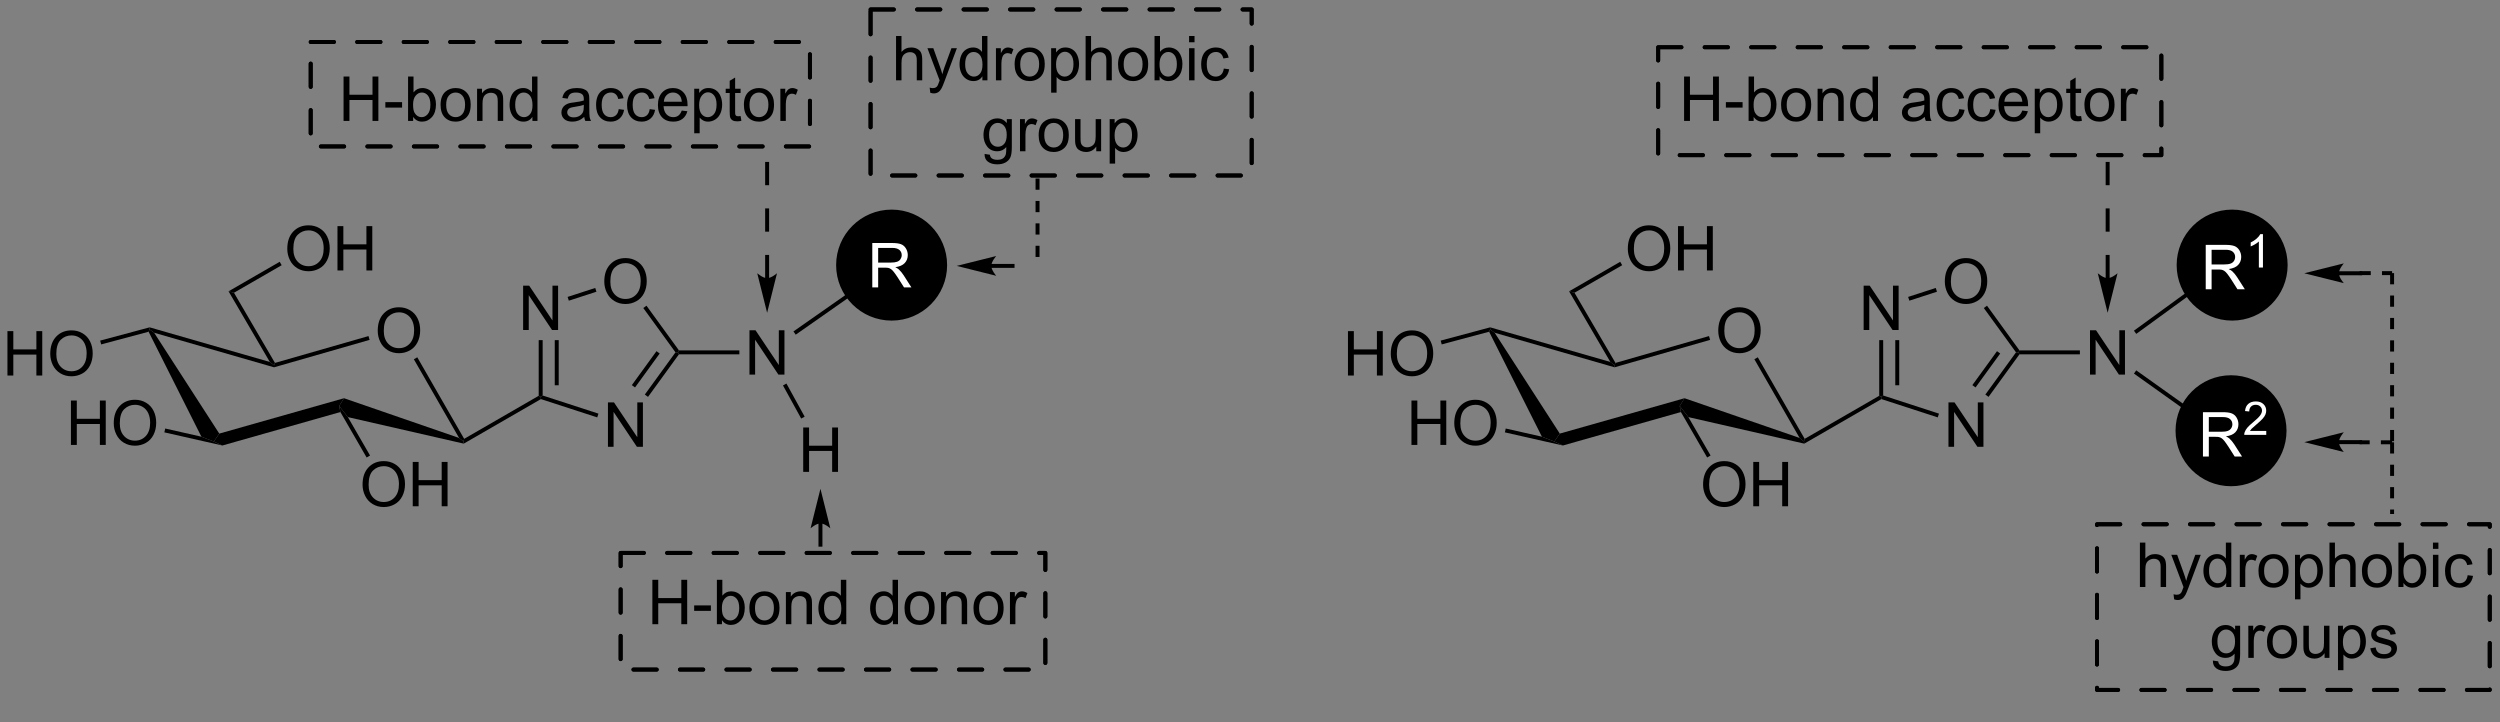 <?xml version="1.0" encoding="UTF-8"?>
<!DOCTYPE svg PUBLIC '-//W3C//DTD SVG 1.0//EN'
          'http://www.w3.org/TR/2001/REC-SVG-20010904/DTD/svg10.dtd'>
<svg stroke-dasharray="none" shape-rendering="auto" xmlns="http://www.w3.org/2000/svg" font-family="'Dialog'" text-rendering="auto" width="90" fill-opacity="1" color-interpolation="auto" color-rendering="auto" preserveAspectRatio="xMidYMid meet" font-size="12px" viewBox="0 0 90 26" fill="black" xmlns:xlink="http://www.w3.org/1999/xlink" stroke="black" image-rendering="auto" stroke-miterlimit="10" stroke-linecap="square" stroke-linejoin="miter" font-style="normal" stroke-width="1" height="26" stroke-dashoffset="0" font-weight="normal" stroke-opacity="1"
><rect x="0" y="0" width="90" height="26" fill="#808080" stroke="none"/><!--Generated by the Batik Graphics2D SVG Generator--><defs id="genericDefs"
  /><g
  ><defs id="defs1"
    ><clipPath clipPathUnits="userSpaceOnUse" id="clipPath1"
      ><path d="M2.273 1.018 L333.994 1.018 L333.994 93.854 L2.273 93.854 L2.273 1.018 Z"
      /></clipPath
      ><clipPath clipPathUnits="userSpaceOnUse" id="clipPath2"
      ><path d="M51.292 27.973 L51.292 118.227 L373.79 118.227 L373.79 27.973 Z"
      /></clipPath
    ></defs
    ><g transform="scale(0.271,0.271) translate(-2.273,-1.018) matrix(1.029,0,0,1.029,-50.487,-27.754)"
    ><path d="M339.18 90.463 C335.366 90.463 332.275 87.372 332.275 83.558 C332.275 79.745 335.366 76.653 339.18 76.653 C342.994 76.653 346.085 79.745 346.085 83.558 C346.085 87.372 342.994 90.463 339.18 90.463" stroke="none" clip-path="url(#clipPath2)"
    /></g
    ><g stroke-width="0.51" transform="matrix(0.279,0,0,0.279,-14.314,-7.806)" stroke-linejoin="round" stroke-linecap="round"
    ><path fill="none" d="M339.18 90.463 C335.366 90.463 332.275 87.372 332.275 83.558 C332.275 79.745 335.366 76.653 339.18 76.653 C342.994 76.653 346.085 79.745 346.085 83.558 C346.085 87.372 342.994 90.463 339.18 90.463" clip-path="url(#clipPath2)"
    /></g
    ><g transform="matrix(0.279,0,0,0.279,-14.314,-7.806)"
    ><path d="M166.353 69.091 C162.539 69.091 159.447 65.999 159.447 62.185 C159.447 58.372 162.539 55.28 166.353 55.28 C170.166 55.28 173.258 58.372 173.258 62.185 C173.258 65.999 170.166 69.091 166.353 69.091" stroke="none" clip-path="url(#clipPath2)"
    /></g
    ><g stroke-width="0.51" transform="matrix(0.279,0,0,0.279,-14.314,-7.806)" stroke-linejoin="round" stroke-linecap="round"
    ><path fill="none" d="M166.353 69.091 C162.539 69.091 159.447 65.999 159.447 62.185 C159.447 58.372 162.539 55.28 166.353 55.28 C170.166 55.28 173.258 58.372 173.258 62.185 C173.258 65.999 170.166 69.091 166.353 69.091" clip-path="url(#clipPath2)"
    /></g
    ><g transform="matrix(0.279,0,0,0.279,-14.314,-7.806)"
    ><path d="M100.044 70.666 Q100.044 69.239 100.81 68.435 Q101.576 67.627 102.787 67.627 Q103.578 67.627 104.214 68.007 Q104.852 68.385 105.185 69.062 Q105.521 69.739 105.521 70.599 Q105.521 71.471 105.169 72.159 Q104.818 72.846 104.172 73.2 Q103.529 73.554 102.781 73.554 Q101.974 73.554 101.336 73.164 Q100.701 72.77 100.373 72.096 Q100.044 71.419 100.044 70.666 ZM100.826 70.677 Q100.826 71.713 101.38 72.31 Q101.938 72.903 102.779 72.903 Q103.633 72.903 104.185 72.302 Q104.74 71.7 104.74 70.596 Q104.74 69.895 104.503 69.375 Q104.266 68.854 103.81 68.567 Q103.357 68.278 102.789 68.278 Q101.984 68.278 101.404 68.833 Q100.826 69.385 100.826 70.677 Z" stroke="none" clip-path="url(#clipPath2)"
    /></g
    ><g transform="matrix(0.279,0,0,0.279,-14.314,-7.806)"
    ><path d="M104.704 74.336 L105.147 74.081 L111.197 84.602 L111.103 84.951 L110.542 84.488 Z" stroke="none" clip-path="url(#clipPath2)"
    /></g
    ><g transform="matrix(0.279,0,0,0.279,-14.314,-7.806)"
    ><path d="M110.542 84.488 L111.103 84.951 L111.144 85.222 L96.192 81.8 L95.069 80.364 L95.69 79.362 Z" stroke="none" clip-path="url(#clipPath2)"
    /></g
    ><g transform="matrix(0.279,0,0,0.279,-14.314,-7.806)"
    ><path d="M70.478 70.78 L70.612 70.48 L71.195 70.914 L79.598 83.926 L78.892 84.951 L77.292 84.327 Z" stroke="none" clip-path="url(#clipPath2)"
    /></g
    ><g transform="matrix(0.279,0,0,0.279,-14.314,-7.806)"
    ><path d="M71.195 70.914 L70.612 70.48 L70.614 70.216 L86.123 74.686 L86.665 75.107 L86.665 75.373 Z" stroke="none" clip-path="url(#clipPath2)"
    /></g
    ><g transform="matrix(0.279,0,0,0.279,-14.314,-7.806)"
    ><path d="M98.851 71.343 L98.992 71.834 L86.665 75.373 L86.665 75.107 L86.785 74.807 Z" stroke="none" clip-path="url(#clipPath2)"
    /></g
    ><g transform="matrix(0.279,0,0,0.279,-14.314,-7.806)"
    ><path d="M52.265 76.434 L52.265 70.707 L53.023 70.707 L53.023 73.059 L55.999 73.059 L55.999 70.707 L56.757 70.707 L56.757 76.434 L55.999 76.434 L55.999 73.734 L53.023 73.734 L53.023 76.434 L52.265 76.434 ZM57.789 73.645 Q57.789 72.218 58.555 71.413 Q59.321 70.606 60.532 70.606 Q61.323 70.606 61.959 70.986 Q62.597 71.364 62.93 72.041 Q63.266 72.718 63.266 73.577 Q63.266 74.45 62.914 75.137 Q62.563 75.825 61.917 76.179 Q61.274 76.533 60.526 76.533 Q59.719 76.533 59.081 76.142 Q58.446 75.749 58.118 75.075 Q57.789 74.397 57.789 73.645 ZM58.571 73.655 Q58.571 74.692 59.125 75.288 Q59.683 75.882 60.524 75.882 Q61.378 75.882 61.93 75.28 Q62.485 74.679 62.485 73.575 Q62.485 72.874 62.248 72.353 Q62.011 71.832 61.555 71.546 Q61.102 71.257 60.534 71.257 Q59.73 71.257 59.149 71.812 Q58.571 72.364 58.571 73.655 Z" stroke="none" clip-path="url(#clipPath2)"
    /></g
    ><g transform="matrix(0.279,0,0,0.279,-14.314,-7.806)"
    ><path d="M70.614 70.216 L70.612 70.48 L70.478 70.78 L64.361 72.419 L64.229 71.926 Z" stroke="none" clip-path="url(#clipPath2)"
    /></g
    ><g transform="matrix(0.279,0,0,0.279,-14.314,-7.806)"
    ><path d="M60.457 85.389 L60.457 79.662 L61.215 79.662 L61.215 82.014 L64.192 82.014 L64.192 79.662 L64.95 79.662 L64.95 85.389 L64.192 85.389 L64.192 82.689 L61.215 82.689 L61.215 85.389 L60.457 85.389 ZM65.982 82.6 Q65.982 81.173 66.748 80.368 Q67.513 79.561 68.724 79.561 Q69.516 79.561 70.151 79.941 Q70.789 80.319 71.123 80.996 Q71.459 81.673 71.459 82.532 Q71.459 83.405 71.107 84.092 Q70.755 84.78 70.11 85.134 Q69.466 85.488 68.719 85.488 Q67.912 85.488 67.274 85.097 Q66.638 84.704 66.31 84.03 Q65.982 83.353 65.982 82.6 ZM66.763 82.61 Q66.763 83.647 67.318 84.243 Q67.875 84.837 68.716 84.837 Q69.571 84.837 70.123 84.235 Q70.677 83.634 70.677 82.53 Q70.677 81.829 70.44 81.308 Q70.203 80.787 69.748 80.501 Q69.295 80.212 68.727 80.212 Q67.922 80.212 67.341 80.767 Q66.763 81.319 66.763 82.61 Z" stroke="none" clip-path="url(#clipPath2)"
    /></g
    ><g transform="matrix(0.279,0,0,0.279,-14.314,-7.806)"
    ><path d="M72.511 83.768 L72.624 83.27 L77.292 84.327 L78.892 84.951 L79.997 85.463 Z" stroke="none" clip-path="url(#clipPath2)"
    /></g
    ><g transform="matrix(0.279,0,0,0.279,-14.314,-7.806)"
    ><path d="M98.086 90.516 Q98.086 89.089 98.852 88.285 Q99.617 87.477 100.828 87.477 Q101.62 87.477 102.255 87.858 Q102.893 88.235 103.227 88.912 Q103.563 89.589 103.563 90.449 Q103.563 91.321 103.211 92.009 Q102.86 92.696 102.214 93.05 Q101.57 93.404 100.823 93.404 Q100.016 93.404 99.378 93.014 Q98.742 92.621 98.414 91.946 Q98.086 91.269 98.086 90.516 ZM98.867 90.527 Q98.867 91.563 99.422 92.16 Q99.979 92.753 100.82 92.753 Q101.675 92.753 102.227 92.152 Q102.781 91.55 102.781 90.446 Q102.781 89.746 102.544 89.225 Q102.308 88.704 101.852 88.418 Q101.399 88.128 100.831 88.128 Q100.026 88.128 99.445 88.683 Q98.867 89.235 98.867 90.527 ZM104.561 93.305 L104.561 87.579 L105.319 87.579 L105.319 89.93 L108.296 89.93 L108.296 87.579 L109.054 87.579 L109.054 93.305 L108.296 93.305 L108.296 90.605 L105.319 90.605 L105.319 93.305 L104.561 93.305 Z" stroke="none" clip-path="url(#clipPath2)"
    /></g
    ><g transform="matrix(0.279,0,0,0.279,-14.314,-7.806)"
    ><path d="M99.053 86.755 L98.611 87.01 L95.225 81.144 L95.069 80.364 L96.192 81.8 Z" stroke="none" clip-path="url(#clipPath2)"
    /></g
    ><g transform="matrix(0.279,0,0,0.279,-14.314,-7.806)"
    ><path d="M86.785 74.807 L86.665 75.107 L86.123 74.686 L80.795 65.567 L81.494 65.752 Z" stroke="none" clip-path="url(#clipPath2)"
    /></g
    ><g transform="matrix(0.279,0,0,0.279,-14.314,-7.806)"
    ><path d="M95.69 79.362 L95.069 80.364 L95.225 81.144 L79.997 85.463 L78.892 84.951 L79.598 83.926 Z" stroke="none" clip-path="url(#clipPath2)"
    /></g
    ><g transform="matrix(0.279,0,0,0.279,-14.314,-7.806)"
    ><path d="M88.374 60.091 Q88.374 58.664 89.14 57.859 Q89.906 57.052 91.117 57.052 Q91.908 57.052 92.544 57.432 Q93.182 57.81 93.515 58.487 Q93.851 59.164 93.851 60.023 Q93.851 60.895 93.499 61.583 Q93.148 62.27 92.502 62.625 Q91.859 62.979 91.111 62.979 Q90.304 62.979 89.666 62.588 Q89.031 62.195 88.703 61.52 Q88.374 60.843 88.374 60.091 ZM89.156 60.101 Q89.156 61.138 89.71 61.734 Q90.268 62.328 91.109 62.328 Q91.963 62.328 92.515 61.726 Q93.07 61.125 93.07 60.02 Q93.07 59.32 92.833 58.799 Q92.596 58.278 92.14 57.992 Q91.687 57.703 91.119 57.703 Q90.314 57.703 89.734 58.258 Q89.156 58.81 89.156 60.101 ZM94.85 62.88 L94.85 57.153 L95.608 57.153 L95.608 59.505 L98.584 59.505 L98.584 57.153 L99.342 57.153 L99.342 62.88 L98.584 62.88 L98.584 60.179 L95.608 60.179 L95.608 62.88 L94.85 62.88 Z" stroke="none" clip-path="url(#clipPath2)"
    /></g
    ><g transform="matrix(0.279,0,0,0.279,-14.314,-7.806)"
    ><path d="M81.494 65.752 L80.795 65.567 L87.393 61.757 L87.648 62.199 Z" stroke="none" clip-path="url(#clipPath2)"
    /></g
    ><g transform="matrix(0.279,0,0,0.279,-14.314,-7.806)"
    ><path d="M111.144 85.222 L111.103 84.951 L111.197 84.602 L120.814 79.049 L121.07 79.197 L121.099 79.474 Z" stroke="none" clip-path="url(#clipPath2)"
    /></g
    ><g transform="matrix(0.279,0,0,0.279,-14.314,-7.806)"
    ><path d="M118.804 70.563 L118.804 64.836 L119.583 64.836 L122.591 69.331 L122.591 64.836 L123.317 64.836 L123.317 70.563 L122.538 70.563 L119.531 66.063 L119.531 70.563 L118.804 70.563 Z" stroke="none" clip-path="url(#clipPath2)"
    /></g
    ><g transform="matrix(0.279,0,0,0.279,-14.314,-7.806)"
    ><path d="M121.325 79.011 L121.07 79.197 L120.814 79.049 L120.814 71.867 L121.325 71.867 ZM123.396 77.692 L123.396 71.867 L122.886 71.867 L122.886 77.692 Z" stroke="none" clip-path="url(#clipPath2)"
    /></g
    ><g transform="matrix(0.279,0,0,0.279,-14.314,-7.806)"
    ><path d="M129.749 85.628 L129.749 79.901 L130.528 79.901 L133.536 84.396 L133.536 79.901 L134.262 79.901 L134.262 85.628 L133.484 85.628 L130.476 81.128 L130.476 85.628 L129.749 85.628 Z" stroke="none" clip-path="url(#clipPath2)"
    /></g
    ><g transform="matrix(0.279,0,0,0.279,-14.314,-7.806)"
    ><path d="M129.278 64.317 Q129.278 62.891 130.044 62.086 Q130.809 61.279 132.02 61.279 Q132.812 61.279 133.447 61.659 Q134.085 62.036 134.419 62.713 Q134.755 63.391 134.755 64.25 Q134.755 65.122 134.403 65.81 Q134.052 66.497 133.406 66.851 Q132.762 67.206 132.015 67.206 Q131.208 67.206 130.57 66.815 Q129.934 66.422 129.606 65.747 Q129.278 65.07 129.278 64.317 ZM130.059 64.328 Q130.059 65.364 130.614 65.961 Q131.171 66.555 132.012 66.555 Q132.867 66.555 133.419 65.953 Q133.973 65.351 133.973 64.247 Q133.973 63.547 133.736 63.026 Q133.499 62.505 133.044 62.219 Q132.59 61.929 132.023 61.929 Q131.218 61.929 130.637 62.484 Q130.059 63.036 130.059 64.328 Z" stroke="none" clip-path="url(#clipPath2)"
    /></g
    ><g transform="matrix(0.279,0,0,0.279,-14.314,-7.806)"
    ><path d="M121.099 79.474 L121.07 79.197 L121.325 79.011 L128.524 81.351 L128.367 81.836 Z" stroke="none" clip-path="url(#clipPath2)"
    /></g
    ><g transform="matrix(0.279,0,0,0.279,-14.314,-7.806)"
    ><path d="M134.92 79.189 L134.507 78.889 L138.464 73.442 L138.78 73.442 L138.91 73.697 ZM133.244 77.971 L136.425 73.592 L136.013 73.292 L132.832 77.671 Z" stroke="none" clip-path="url(#clipPath2)"
    /></g
    ><g transform="matrix(0.279,0,0,0.279,-14.314,-7.806)"
    ><path d="M138.91 73.187 L138.78 73.442 L138.464 73.442 L134.31 67.724 L134.722 67.424 Z" stroke="none" clip-path="url(#clipPath2)"
    /></g
    ><g transform="matrix(0.279,0,0,0.279,-14.314,-7.806)"
    ><path d="M128.108 65.133 L128.265 65.618 L124.702 66.776 L124.545 66.291 Z" stroke="none" clip-path="url(#clipPath2)"
    /></g
    ><g transform="matrix(0.279,0,0,0.279,-14.314,-7.806)"
    ><path d="M148.011 76.317 L148.011 70.591 L148.79 70.591 L151.798 75.085 L151.798 70.591 L152.524 70.591 L152.524 76.317 L151.745 76.317 L148.738 71.817 L148.738 76.317 L148.011 76.317 Z" stroke="none" clip-path="url(#clipPath2)"
    /></g
    ><g transform="matrix(0.279,0,0,0.279,-14.314,-7.806)"
    ><path d="M138.91 73.697 L138.78 73.442 L138.91 73.187 L146.707 73.187 L146.707 73.697 Z" stroke="none" clip-path="url(#clipPath2)"
    /></g
    ><g fill="white" transform="matrix(0.279,0,0,0.279,-14.314,-7.806)" stroke="white"
    ><path d="M163.858 65.06 L163.858 59.334 L166.397 59.334 Q167.162 59.334 167.561 59.487 Q167.959 59.641 168.196 60.032 Q168.436 60.422 168.436 60.896 Q168.436 61.506 168.04 61.925 Q167.647 62.342 166.821 62.454 Q167.123 62.599 167.28 62.74 Q167.61 63.045 167.907 63.501 L168.905 65.06 L167.952 65.06 L167.194 63.868 Q166.86 63.352 166.644 63.079 Q166.431 62.805 166.262 62.696 Q166.092 62.586 165.915 62.545 Q165.787 62.516 165.493 62.516 L164.616 62.516 L164.616 65.06 L163.858 65.06 ZM164.616 61.86 L166.243 61.86 Q166.764 61.86 167.056 61.753 Q167.35 61.646 167.501 61.409 Q167.655 61.172 167.655 60.896 Q167.655 60.49 167.358 60.23 Q167.064 59.967 166.428 59.967 L164.616 59.967 L164.616 61.86 Z" stroke="none" clip-path="url(#clipPath2)"
    /></g
    ><g transform="matrix(0.279,0,0,0.279,-14.314,-7.806)"
    ><path d="M162.402 64.64 L162.695 65.058 L153.977 71.163 L153.684 70.745 Z" stroke="none" clip-path="url(#clipPath2)"
    /></g
    ><g transform="matrix(0.279,0,0,0.279,-14.314,-7.806)"
    ><path d="M339.323 69.091 C335.51 69.091 332.418 65.999 332.418 62.185 C332.418 58.372 335.51 55.28 339.323 55.28 C343.137 55.28 346.228 58.372 346.228 62.185 C346.228 65.999 343.137 69.091 339.323 69.091" stroke="none" clip-path="url(#clipPath2)"
    /></g
    ><g stroke-width="0.51" transform="matrix(0.279,0,0,0.279,-14.314,-7.806)" stroke-linejoin="round" stroke-linecap="round"
    ><path fill="none" d="M339.323 69.091 C335.51 69.091 332.418 65.999 332.418 62.185 C332.418 58.372 335.51 55.28 339.323 55.28 C343.137 55.28 346.228 58.372 346.228 62.185 C346.228 65.999 343.137 69.091 339.323 69.091" clip-path="url(#clipPath2)"
    /></g
    ><g transform="matrix(0.279,0,0,0.279,-14.314,-7.806)"
    ><path d="M273.015 70.666 Q273.015 69.239 273.781 68.435 Q274.546 67.627 275.757 67.627 Q276.549 67.627 277.184 68.007 Q277.822 68.385 278.156 69.062 Q278.491 69.739 278.491 70.599 Q278.491 71.471 278.14 72.159 Q277.788 72.846 277.142 73.2 Q276.499 73.554 275.752 73.554 Q274.945 73.554 274.307 73.164 Q273.671 72.77 273.343 72.096 Q273.015 71.419 273.015 70.666 ZM273.796 70.677 Q273.796 71.713 274.351 72.31 Q274.908 72.903 275.749 72.903 Q276.603 72.903 277.156 72.302 Q277.71 71.7 277.71 70.596 Q277.71 69.895 277.473 69.375 Q277.236 68.854 276.781 68.567 Q276.327 68.278 275.76 68.278 Q274.955 68.278 274.374 68.833 Q273.796 69.385 273.796 70.677 Z" stroke="none" clip-path="url(#clipPath2)"
    /></g
    ><g transform="matrix(0.279,0,0,0.279,-14.314,-7.806)"
    ><path d="M277.675 74.336 L278.117 74.081 L284.167 84.602 L284.073 84.951 L283.513 84.488 Z" stroke="none" clip-path="url(#clipPath2)"
    /></g
    ><g transform="matrix(0.279,0,0,0.279,-14.314,-7.806)"
    ><path d="M283.513 84.488 L284.073 84.951 L284.115 85.222 L269.163 81.8 L268.039 80.364 L268.661 79.362 Z" stroke="none" clip-path="url(#clipPath2)"
    /></g
    ><g transform="matrix(0.279,0,0,0.279,-14.314,-7.806)"
    ><path d="M243.448 70.78 L243.582 70.48 L244.166 70.914 L252.568 83.926 L251.863 84.951 L250.262 84.327 Z" stroke="none" clip-path="url(#clipPath2)"
    /></g
    ><g transform="matrix(0.279,0,0,0.279,-14.314,-7.806)"
    ><path d="M244.166 70.914 L243.582 70.48 L243.585 70.216 L259.094 74.686 L259.635 75.107 L259.635 75.373 Z" stroke="none" clip-path="url(#clipPath2)"
    /></g
    ><g transform="matrix(0.279,0,0,0.279,-14.314,-7.806)"
    ><path d="M271.822 71.343 L271.963 71.834 L259.635 75.373 L259.635 75.107 L259.756 74.807 Z" stroke="none" clip-path="url(#clipPath2)"
    /></g
    ><g transform="matrix(0.279,0,0,0.279,-14.314,-7.806)"
    ><path d="M225.235 76.434 L225.235 70.707 L225.993 70.707 L225.993 73.059 L228.97 73.059 L228.97 70.707 L229.727 70.707 L229.727 76.434 L228.97 76.434 L228.97 73.734 L225.993 73.734 L225.993 76.434 L225.235 76.434 ZM230.76 73.645 Q230.76 72.218 231.526 71.413 Q232.291 70.606 233.502 70.606 Q234.294 70.606 234.929 70.986 Q235.567 71.364 235.901 72.041 Q236.237 72.718 236.237 73.577 Q236.237 74.45 235.885 75.137 Q235.533 75.825 234.888 76.179 Q234.244 76.533 233.497 76.533 Q232.69 76.533 232.052 76.142 Q231.416 75.749 231.088 75.075 Q230.76 74.397 230.76 73.645 ZM231.541 73.655 Q231.541 74.692 232.096 75.288 Q232.653 75.882 233.494 75.882 Q234.349 75.882 234.901 75.28 Q235.455 74.679 235.455 73.575 Q235.455 72.874 235.218 72.353 Q234.981 71.832 234.526 71.546 Q234.072 71.257 233.505 71.257 Q232.7 71.257 232.119 71.812 Q231.541 72.364 231.541 73.655 Z" stroke="none" clip-path="url(#clipPath2)"
    /></g
    ><g transform="matrix(0.279,0,0,0.279,-14.314,-7.806)"
    ><path d="M243.585 70.216 L243.582 70.48 L243.448 70.78 L237.332 72.419 L237.2 71.926 Z" stroke="none" clip-path="url(#clipPath2)"
    /></g
    ><g transform="matrix(0.279,0,0,0.279,-14.314,-7.806)"
    ><path d="M233.428 85.389 L233.428 79.662 L234.186 79.662 L234.186 82.014 L237.162 82.014 L237.162 79.662 L237.92 79.662 L237.92 85.389 L237.162 85.389 L237.162 82.689 L234.186 82.689 L234.186 85.389 L233.428 85.389 ZM238.953 82.6 Q238.953 81.173 239.718 80.368 Q240.484 79.561 241.695 79.561 Q242.486 79.561 243.122 79.941 Q243.76 80.319 244.093 80.996 Q244.429 81.673 244.429 82.532 Q244.429 83.405 244.078 84.092 Q243.726 84.78 243.08 85.134 Q242.437 85.488 241.69 85.488 Q240.882 85.488 240.244 85.097 Q239.609 84.704 239.281 84.03 Q238.953 83.353 238.953 82.6 ZM239.734 82.61 Q239.734 83.647 240.288 84.243 Q240.846 84.837 241.687 84.837 Q242.541 84.837 243.093 84.235 Q243.648 83.634 243.648 82.53 Q243.648 81.829 243.411 81.308 Q243.174 80.787 242.718 80.501 Q242.265 80.212 241.697 80.212 Q240.893 80.212 240.312 80.767 Q239.734 81.319 239.734 82.61 Z" stroke="none" clip-path="url(#clipPath2)"
    /></g
    ><g transform="matrix(0.279,0,0,0.279,-14.314,-7.806)"
    ><path d="M245.482 83.768 L245.594 83.27 L250.262 84.327 L251.863 84.951 L252.967 85.463 Z" stroke="none" clip-path="url(#clipPath2)"
    /></g
    ><g transform="matrix(0.279,0,0,0.279,-14.314,-7.806)"
    ><path d="M271.057 90.516 Q271.057 89.089 271.822 88.285 Q272.588 87.477 273.799 87.477 Q274.591 87.477 275.226 87.858 Q275.864 88.235 276.197 88.912 Q276.533 89.589 276.533 90.449 Q276.533 91.321 276.182 92.009 Q275.83 92.696 275.184 93.05 Q274.541 93.404 273.794 93.404 Q272.986 93.404 272.348 93.014 Q271.713 92.621 271.385 91.946 Q271.057 91.269 271.057 90.516 ZM271.838 90.527 Q271.838 91.563 272.393 92.16 Q272.95 92.753 273.791 92.753 Q274.645 92.753 275.197 92.152 Q275.752 91.55 275.752 90.446 Q275.752 89.746 275.515 89.225 Q275.278 88.704 274.822 88.418 Q274.369 88.128 273.801 88.128 Q272.997 88.128 272.416 88.683 Q271.838 89.235 271.838 90.527 ZM277.532 93.305 L277.532 87.579 L278.29 87.579 L278.29 89.93 L281.266 89.93 L281.266 87.579 L282.024 87.579 L282.024 93.305 L281.266 93.305 L281.266 90.605 L278.29 90.605 L278.29 93.305 L277.532 93.305 Z" stroke="none" clip-path="url(#clipPath2)"
    /></g
    ><g transform="matrix(0.279,0,0,0.279,-14.314,-7.806)"
    ><path d="M272.024 86.755 L271.582 87.01 L268.195 81.144 L268.039 80.364 L269.163 81.8 Z" stroke="none" clip-path="url(#clipPath2)"
    /></g
    ><g transform="matrix(0.279,0,0,0.279,-14.314,-7.806)"
    ><path d="M259.756 74.807 L259.635 75.107 L259.094 74.686 L253.766 65.567 L254.465 65.752 Z" stroke="none" clip-path="url(#clipPath2)"
    /></g
    ><g transform="matrix(0.279,0,0,0.279,-14.314,-7.806)"
    ><path d="M268.661 79.362 L268.039 80.364 L268.195 81.144 L252.967 85.463 L251.863 84.951 L252.568 83.926 Z" stroke="none" clip-path="url(#clipPath2)"
    /></g
    ><g transform="matrix(0.279,0,0,0.279,-14.314,-7.806)"
    ><path d="M261.345 60.091 Q261.345 58.664 262.111 57.859 Q262.876 57.052 264.087 57.052 Q264.879 57.052 265.514 57.432 Q266.152 57.81 266.486 58.487 Q266.822 59.164 266.822 60.023 Q266.822 60.895 266.47 61.583 Q266.118 62.27 265.473 62.625 Q264.829 62.979 264.082 62.979 Q263.275 62.979 262.637 62.588 Q262.001 62.195 261.673 61.52 Q261.345 60.843 261.345 60.091 ZM262.126 60.101 Q262.126 61.138 262.681 61.734 Q263.238 62.328 264.079 62.328 Q264.933 62.328 265.486 61.726 Q266.04 61.125 266.04 60.02 Q266.04 59.32 265.803 58.799 Q265.566 58.278 265.111 57.992 Q264.657 57.703 264.09 57.703 Q263.285 57.703 262.704 58.258 Q262.126 58.81 262.126 60.101 ZM267.82 62.88 L267.82 57.153 L268.578 57.153 L268.578 59.505 L271.555 59.505 L271.555 57.153 L272.312 57.153 L272.312 62.88 L271.555 62.88 L271.555 60.179 L268.578 60.179 L268.578 62.88 L267.82 62.88 Z" stroke="none" clip-path="url(#clipPath2)"
    /></g
    ><g transform="matrix(0.279,0,0,0.279,-14.314,-7.806)"
    ><path d="M254.465 65.752 L253.766 65.567 L260.364 61.757 L260.619 62.199 Z" stroke="none" clip-path="url(#clipPath2)"
    /></g
    ><g transform="matrix(0.279,0,0,0.279,-14.314,-7.806)"
    ><path d="M284.115 85.222 L284.073 84.951 L284.167 84.602 L293.785 79.049 L294.04 79.197 L294.069 79.474 Z" stroke="none" clip-path="url(#clipPath2)"
    /></g
    ><g transform="matrix(0.279,0,0,0.279,-14.314,-7.806)"
    ><path d="M291.775 70.563 L291.775 64.836 L292.553 64.836 L295.561 69.331 L295.561 64.836 L296.288 64.836 L296.288 70.563 L295.509 70.563 L292.501 66.063 L292.501 70.563 L291.775 70.563 Z" stroke="none" clip-path="url(#clipPath2)"
    /></g
    ><g transform="matrix(0.279,0,0,0.279,-14.314,-7.806)"
    ><path d="M294.295 79.011 L294.04 79.197 L293.785 79.049 L293.785 71.867 L294.295 71.867 ZM296.367 77.692 L296.367 71.867 L295.857 71.867 L295.857 77.692 Z" stroke="none" clip-path="url(#clipPath2)"
    /></g
    ><g transform="matrix(0.279,0,0,0.279,-14.314,-7.806)"
    ><path d="M302.72 85.628 L302.72 79.901 L303.499 79.901 L306.506 84.396 L306.506 79.901 L307.233 79.901 L307.233 85.628 L306.454 85.628 L303.447 81.128 L303.447 85.628 L302.72 85.628 Z" stroke="none" clip-path="url(#clipPath2)"
    /></g
    ><g transform="matrix(0.279,0,0,0.279,-14.314,-7.806)"
    ><path d="M302.249 64.317 Q302.249 62.891 303.014 62.086 Q303.78 61.279 304.991 61.279 Q305.783 61.279 306.418 61.659 Q307.056 62.036 307.389 62.713 Q307.725 63.391 307.725 64.25 Q307.725 65.122 307.374 65.81 Q307.022 66.497 306.376 66.851 Q305.733 67.206 304.986 67.206 Q304.178 67.206 303.54 66.815 Q302.905 66.422 302.577 65.747 Q302.249 65.07 302.249 64.317 ZM303.03 64.328 Q303.03 65.364 303.585 65.961 Q304.142 66.555 304.983 66.555 Q305.837 66.555 306.389 65.953 Q306.944 65.351 306.944 64.247 Q306.944 63.547 306.707 63.026 Q306.47 62.505 306.014 62.219 Q305.561 61.929 304.993 61.929 Q304.189 61.929 303.608 62.484 Q303.03 63.036 303.03 64.328 Z" stroke="none" clip-path="url(#clipPath2)"
    /></g
    ><g transform="matrix(0.279,0,0,0.279,-14.314,-7.806)"
    ><path d="M294.069 79.474 L294.04 79.197 L294.295 79.011 L301.495 81.351 L301.337 81.836 Z" stroke="none" clip-path="url(#clipPath2)"
    /></g
    ><g transform="matrix(0.279,0,0,0.279,-14.314,-7.806)"
    ><path d="M307.891 79.189 L307.478 78.889 L311.435 73.442 L311.75 73.442 L311.88 73.697 ZM306.215 77.971 L309.396 73.592 L308.983 73.292 L305.802 77.671 Z" stroke="none" clip-path="url(#clipPath2)"
    /></g
    ><g transform="matrix(0.279,0,0,0.279,-14.314,-7.806)"
    ><path d="M311.88 73.187 L311.75 73.442 L311.435 73.442 L307.28 67.724 L307.693 67.424 Z" stroke="none" clip-path="url(#clipPath2)"
    /></g
    ><g transform="matrix(0.279,0,0,0.279,-14.314,-7.806)"
    ><path d="M301.078 65.133 L301.236 65.618 L297.673 66.776 L297.515 66.291 Z" stroke="none" clip-path="url(#clipPath2)"
    /></g
    ><g transform="matrix(0.279,0,0,0.279,-14.314,-7.806)"
    ><path d="M320.982 76.317 L320.982 70.591 L321.76 70.591 L324.768 75.085 L324.768 70.591 L325.495 70.591 L325.495 76.317 L324.716 76.317 L321.708 71.817 L321.708 76.317 L320.982 76.317 Z" stroke="none" clip-path="url(#clipPath2)"
    /></g
    ><g transform="matrix(0.279,0,0,0.279,-14.314,-7.806)"
    ><path d="M311.88 73.697 L311.75 73.442 L311.88 73.187 L319.678 73.187 L319.678 73.697 Z" stroke="none" clip-path="url(#clipPath2)"
    /></g
    ><g fill="white" transform="matrix(0.279,0,0,0.279,-14.314,-7.806)" stroke="white"
    ><path d="M335.914 65.3 L335.914 59.574 L338.454 59.574 Q339.219 59.574 339.618 59.727 Q340.016 59.881 340.253 60.272 Q340.493 60.662 340.493 61.136 Q340.493 61.746 340.097 62.165 Q339.704 62.582 338.878 62.694 Q339.18 62.84 339.336 62.98 Q339.667 63.285 339.964 63.74 L340.961 65.3 L340.008 65.3 L339.25 64.108 Q338.917 63.592 338.701 63.319 Q338.487 63.045 338.318 62.936 Q338.149 62.826 337.972 62.785 Q337.844 62.756 337.55 62.756 L336.672 62.756 L336.672 65.3 L335.914 65.3 ZM336.672 62.1 L338.3 62.1 Q338.821 62.1 339.112 61.993 Q339.407 61.886 339.558 61.649 Q339.711 61.412 339.711 61.136 Q339.711 60.73 339.414 60.47 Q339.12 60.207 338.485 60.207 L336.672 60.207 L336.672 62.1 Z" stroke="none" clip-path="url(#clipPath2)"
    /></g
    ><g fill="white" transform="matrix(0.279,0,0,0.279,-14.314,-7.806)" stroke="white"
    ><path d="M343.298 62.5 L342.771 62.5 L342.771 59.139 Q342.579 59.321 342.271 59.502 Q341.962 59.684 341.716 59.776 L341.716 59.266 Q342.157 59.057 342.487 58.762 Q342.819 58.465 342.958 58.188 L343.298 58.188 L343.298 62.5 Z" stroke="none" clip-path="url(#clipPath2)"
    /></g
    ><g transform="matrix(0.279,0,0,0.279,-14.314,-7.806)"
    ><path d="M334.455 64.964 L334.755 65.377 L326.951 71.06 L326.651 70.648 Z" stroke="none" clip-path="url(#clipPath2)"
    /></g
    ><g fill="white" transform="matrix(0.279,0,0,0.279,-14.314,-7.806)" stroke="white"
    ><path d="M335.556 86.888 L335.556 81.162 L338.095 81.162 Q338.861 81.162 339.259 81.315 Q339.658 81.469 339.895 81.86 Q340.134 82.25 340.134 82.724 Q340.134 83.334 339.739 83.753 Q339.345 84.169 338.52 84.281 Q338.822 84.427 338.978 84.568 Q339.309 84.873 339.606 85.328 L340.603 86.888 L339.65 86.888 L338.892 85.695 Q338.559 85.18 338.343 84.906 Q338.129 84.633 337.96 84.524 Q337.791 84.414 337.614 84.373 Q337.486 84.344 337.192 84.344 L336.314 84.344 L336.314 86.888 L335.556 86.888 ZM336.314 83.688 L337.942 83.688 Q338.463 83.688 338.754 83.581 Q339.048 83.474 339.2 83.237 Q339.353 83 339.353 82.724 Q339.353 82.318 339.056 82.058 Q338.762 81.794 338.127 81.794 L336.314 81.794 L336.314 83.688 Z" stroke="none" clip-path="url(#clipPath2)"
    /></g
    ><g fill="white" transform="matrix(0.279,0,0,0.279,-14.314,-7.806)" stroke="white"
    ><path d="M343.725 83.58 L343.725 84.088 L340.885 84.088 Q340.879 83.897 340.947 83.721 Q341.055 83.432 341.293 83.151 Q341.534 82.87 341.985 82.5 Q342.684 81.926 342.93 81.59 Q343.176 81.254 343.176 80.955 Q343.176 80.643 342.951 80.428 Q342.729 80.211 342.368 80.211 Q341.987 80.211 341.758 80.44 Q341.53 80.668 341.528 81.073 L340.985 81.018 Q341.041 80.41 341.405 80.094 Q341.768 79.776 342.379 79.776 Q342.998 79.776 343.358 80.12 Q343.719 80.461 343.719 80.967 Q343.719 81.225 343.614 81.475 Q343.508 81.723 343.262 81.998 Q343.018 82.274 342.45 82.754 Q341.975 83.153 341.84 83.295 Q341.705 83.438 341.618 83.58 L343.725 83.58 Z" stroke="none" clip-path="url(#clipPath2)"
    /></g
    ><g transform="matrix(0.279,0,0,0.279,-14.314,-7.806)"
    ><path d="M326.653 76.182 L326.949 75.766 L334.395 81.071 L334.099 81.486 Z" stroke="none" clip-path="url(#clipPath2)"
    /></g
    ><g transform="matrix(0.279,0,0,0.279,-14.314,-7.806)"
    ><path d="M154.944 88.865 L154.944 83.138 L155.701 83.138 L155.701 85.49 L158.678 85.49 L158.678 83.138 L159.436 83.138 L159.436 88.865 L158.678 88.865 L158.678 86.164 L155.701 86.164 L155.701 88.865 L154.944 88.865 Z" stroke="none" clip-path="url(#clipPath2)"
    /></g
    ><g transform="matrix(0.279,0,0,0.279,-14.314,-7.806)"
    ><path d="M152.334 77.713 L152.781 77.467 L155.131 81.739 L154.684 81.985 Z" stroke="none" clip-path="url(#clipPath2)"
    /></g
    ><g transform="matrix(0.279,0,0,0.279,-14.314,-7.806)"
    ><path d="M156.914 95.513 L156.914 98.513 L157.424 98.513 L157.424 95.513 L156.914 95.513 ZM157.169 91.049 L155.893 96.151 C155.893 96.151 156.611 95.513 157.169 95.513 C157.727 95.513 158.445 96.151 158.445 96.151 Z" stroke="none" clip-path="url(#clipPath2)"
    /></g
    ><g transform="matrix(0.279,0,0,0.279,-14.314,-7.806)"
    ><path d="M135.482 108.52 L135.482 102.793 L136.24 102.793 L136.24 105.145 L139.216 105.145 L139.216 102.793 L139.974 102.793 L139.974 108.52 L139.216 108.52 L139.216 105.82 L136.24 105.82 L136.24 108.52 L135.482 108.52 ZM140.874 106.801 L140.874 106.093 L143.033 106.093 L143.033 106.801 L140.874 106.801 ZM144.46 108.52 L143.806 108.52 L143.806 102.793 L144.51 102.793 L144.51 104.835 Q144.955 104.278 145.648 104.278 Q146.03 104.278 146.371 104.431 Q146.713 104.585 146.934 104.866 Q147.155 105.145 147.28 105.541 Q147.405 105.934 147.405 106.382 Q147.405 107.45 146.877 108.033 Q146.351 108.614 145.611 108.614 Q144.877 108.614 144.46 107.999 L144.46 108.52 ZM144.452 106.413 Q144.452 107.161 144.655 107.491 Q144.986 108.036 145.554 108.036 Q146.015 108.036 146.351 107.635 Q146.687 107.234 146.687 106.442 Q146.687 105.629 146.364 105.244 Q146.041 104.856 145.585 104.856 Q145.124 104.856 144.788 105.257 Q144.452 105.655 144.452 106.413 ZM147.998 106.445 Q147.998 105.293 148.638 104.739 Q149.175 104.278 149.943 104.278 Q150.8 104.278 151.341 104.838 Q151.886 105.398 151.886 106.387 Q151.886 107.187 151.644 107.648 Q151.404 108.106 150.946 108.361 Q150.487 108.614 149.943 108.614 Q149.073 108.614 148.534 108.056 Q147.998 107.497 147.998 106.445 ZM148.722 106.445 Q148.722 107.241 149.068 107.64 Q149.417 108.036 149.943 108.036 Q150.466 108.036 150.813 107.637 Q151.162 107.239 151.162 106.421 Q151.162 105.653 150.813 105.257 Q150.464 104.859 149.943 104.859 Q149.417 104.859 149.068 105.254 Q148.722 105.648 148.722 106.445 ZM152.71 108.52 L152.71 104.372 L153.343 104.372 L153.343 104.96 Q153.798 104.278 154.663 104.278 Q155.038 104.278 155.351 104.413 Q155.666 104.546 155.822 104.765 Q155.978 104.984 156.041 105.286 Q156.08 105.481 156.08 105.968 L156.08 108.52 L155.377 108.52 L155.377 105.997 Q155.377 105.567 155.293 105.353 Q155.213 105.14 155.004 105.015 Q154.796 104.887 154.515 104.887 Q154.064 104.887 153.739 105.174 Q153.413 105.457 153.413 106.254 L153.413 108.52 L152.71 108.52 ZM159.849 108.52 L159.849 107.997 Q159.456 108.614 158.69 108.614 Q158.193 108.614 157.776 108.34 Q157.362 108.067 157.133 107.577 Q156.904 107.085 156.904 106.45 Q156.904 105.827 157.11 105.322 Q157.318 104.817 157.732 104.549 Q158.146 104.278 158.659 104.278 Q159.034 104.278 159.326 104.437 Q159.62 104.593 159.802 104.848 L159.802 102.793 L160.503 102.793 L160.503 108.52 L159.849 108.52 ZM157.628 106.45 Q157.628 107.247 157.964 107.642 Q158.3 108.036 158.756 108.036 Q159.216 108.036 159.539 107.658 Q159.862 107.28 159.862 106.507 Q159.862 105.655 159.534 105.257 Q159.206 104.859 158.724 104.859 Q158.256 104.859 157.94 105.241 Q157.628 105.624 157.628 106.45 ZM166.521 108.52 L166.521 107.997 Q166.128 108.614 165.362 108.614 Q164.865 108.614 164.448 108.34 Q164.034 108.067 163.805 107.577 Q163.576 107.085 163.576 106.45 Q163.576 105.827 163.782 105.322 Q163.99 104.817 164.404 104.549 Q164.818 104.278 165.331 104.278 Q165.706 104.278 165.998 104.437 Q166.292 104.593 166.474 104.848 L166.474 102.793 L167.175 102.793 L167.175 108.52 L166.521 108.52 ZM164.3 106.45 Q164.3 107.247 164.636 107.642 Q164.972 108.036 165.427 108.036 Q165.888 108.036 166.211 107.658 Q166.534 107.28 166.534 106.507 Q166.534 105.655 166.206 105.257 Q165.878 104.859 165.396 104.859 Q164.927 104.859 164.612 105.241 Q164.3 105.624 164.3 106.45 ZM168.017 106.445 Q168.017 105.293 168.658 104.739 Q169.194 104.278 169.963 104.278 Q170.819 104.278 171.361 104.838 Q171.905 105.398 171.905 106.387 Q171.905 107.187 171.663 107.648 Q171.423 108.106 170.965 108.361 Q170.507 108.614 169.963 108.614 Q169.093 108.614 168.554 108.056 Q168.017 107.497 168.017 106.445 ZM168.741 106.445 Q168.741 107.241 169.088 107.64 Q169.437 108.036 169.963 108.036 Q170.486 108.036 170.832 107.637 Q171.181 107.239 171.181 106.421 Q171.181 105.653 170.832 105.257 Q170.483 104.859 169.963 104.859 Q169.437 104.859 169.088 105.254 Q168.741 105.648 168.741 106.445 ZM172.73 108.52 L172.73 104.372 L173.362 104.372 L173.362 104.96 Q173.818 104.278 174.683 104.278 Q175.058 104.278 175.37 104.413 Q175.685 104.546 175.841 104.765 Q175.998 104.984 176.06 105.286 Q176.099 105.481 176.099 105.968 L176.099 108.52 L175.396 108.52 L175.396 105.997 Q175.396 105.567 175.313 105.353 Q175.232 105.14 175.024 105.015 Q174.815 104.887 174.534 104.887 Q174.084 104.887 173.758 105.174 Q173.433 105.457 173.433 106.254 L173.433 108.52 L172.73 108.52 ZM176.916 106.445 Q176.916 105.293 177.556 104.739 Q178.093 104.278 178.861 104.278 Q179.718 104.278 180.26 104.838 Q180.804 105.398 180.804 106.387 Q180.804 107.187 180.562 107.648 Q180.322 108.106 179.864 108.361 Q179.405 108.614 178.861 108.614 Q177.991 108.614 177.452 108.056 Q176.916 107.497 176.916 106.445 ZM177.64 106.445 Q177.64 107.241 177.986 107.64 Q178.335 108.036 178.861 108.036 Q179.385 108.036 179.731 107.637 Q180.08 107.239 180.08 106.421 Q180.08 105.653 179.731 105.257 Q179.382 104.859 178.861 104.859 Q178.335 104.859 177.986 105.254 Q177.64 105.648 177.64 106.445 ZM181.62 108.52 L181.62 104.372 L182.253 104.372 L182.253 104.999 Q182.495 104.559 182.698 104.418 Q182.904 104.278 183.151 104.278 Q183.506 104.278 183.873 104.504 L183.631 105.155 Q183.373 105.004 183.115 105.004 Q182.886 105.004 182.701 105.142 Q182.519 105.28 182.44 105.528 Q182.323 105.903 182.323 106.348 L182.323 108.52 L181.62 108.52 Z" stroke="none" clip-path="url(#clipPath2)"
    /></g
    ><g transform="matrix(0.279,0,0,0.279,-14.314,-7.806)"
    ><path d="M353.097 63.493 L356.097 63.493 L356.097 62.983 L353.097 62.983 L353.097 63.493 ZM348.632 63.238 L353.735 64.513 C353.735 64.513 353.097 63.796 353.097 63.238 C353.097 62.68 353.735 61.962 353.735 61.962 Z" stroke="none" clip-path="url(#clipPath2)"
    /></g
    ><g transform="matrix(0.279,0,0,0.279,-14.314,-7.806)"
    ><path d="M327.422 103.718 L327.422 97.991 L328.125 97.991 L328.125 100.046 Q328.617 99.475 329.367 99.475 Q329.828 99.475 330.167 99.658 Q330.508 99.837 330.654 100.158 Q330.799 100.478 330.799 101.087 L330.799 103.718 L330.096 103.718 L330.096 101.087 Q330.096 100.561 329.867 100.322 Q329.641 100.08 329.221 100.08 Q328.909 100.08 328.633 100.244 Q328.359 100.405 328.242 100.684 Q328.125 100.96 328.125 101.447 L328.125 103.718 L327.422 103.718 ZM331.84 105.317 L331.762 104.655 Q331.991 104.718 332.163 104.718 Q332.397 104.718 332.538 104.639 Q332.678 104.561 332.769 104.421 Q332.835 104.317 332.983 103.897 Q333.004 103.84 333.046 103.725 L331.473 99.569 L332.23 99.569 L333.092 101.97 Q333.262 102.428 333.394 102.931 Q333.514 102.447 333.684 101.986 L334.569 99.569 L335.272 99.569 L333.694 103.788 Q333.441 104.473 333.301 104.731 Q333.113 105.077 332.871 105.238 Q332.629 105.403 332.293 105.403 Q332.09 105.403 331.84 105.317 ZM338.561 103.718 L338.561 103.194 Q338.168 103.811 337.402 103.811 Q336.905 103.811 336.488 103.538 Q336.074 103.264 335.845 102.775 Q335.616 102.283 335.616 101.647 Q335.616 101.025 335.822 100.52 Q336.03 100.014 336.444 99.746 Q336.858 99.475 337.371 99.475 Q337.746 99.475 338.038 99.634 Q338.332 99.79 338.514 100.046 L338.514 97.991 L339.215 97.991 L339.215 103.718 L338.561 103.718 ZM336.34 101.647 Q336.34 102.444 336.676 102.84 Q337.012 103.233 337.467 103.233 Q337.928 103.233 338.251 102.856 Q338.574 102.478 338.574 101.705 Q338.574 100.853 338.246 100.455 Q337.918 100.056 337.436 100.056 Q336.967 100.056 336.652 100.439 Q336.34 100.822 336.34 101.647 ZM340.312 103.718 L340.312 99.569 L340.945 99.569 L340.945 100.197 Q341.188 99.757 341.391 99.616 Q341.596 99.475 341.844 99.475 Q342.198 99.475 342.565 99.702 L342.323 100.353 Q342.065 100.202 341.807 100.202 Q341.578 100.202 341.393 100.34 Q341.211 100.478 341.133 100.725 Q341.016 101.1 341.016 101.546 L341.016 103.718 L340.312 103.718 ZM342.721 101.642 Q342.721 100.491 343.362 99.936 Q343.898 99.475 344.667 99.475 Q345.523 99.475 346.065 100.035 Q346.609 100.595 346.609 101.585 Q346.609 102.384 346.367 102.845 Q346.128 103.303 345.669 103.559 Q345.211 103.811 344.667 103.811 Q343.797 103.811 343.258 103.254 Q342.721 102.694 342.721 101.642 ZM343.445 101.642 Q343.445 102.439 343.792 102.837 Q344.141 103.233 344.667 103.233 Q345.19 103.233 345.536 102.835 Q345.885 102.436 345.885 101.619 Q345.885 100.85 345.536 100.455 Q345.188 100.056 344.667 100.056 Q344.141 100.056 343.792 100.452 Q343.445 100.845 343.445 101.642 ZM347.434 105.309 L347.434 99.569 L348.074 99.569 L348.074 100.108 Q348.301 99.79 348.585 99.634 Q348.871 99.475 349.277 99.475 Q349.809 99.475 350.215 99.749 Q350.621 100.022 350.827 100.52 Q351.035 101.017 351.035 101.611 Q351.035 102.249 350.806 102.759 Q350.577 103.267 350.142 103.54 Q349.707 103.811 349.225 103.811 Q348.874 103.811 348.595 103.663 Q348.316 103.514 348.137 103.288 L348.137 105.309 L347.434 105.309 ZM348.069 101.665 Q348.069 102.468 348.392 102.85 Q348.717 103.233 349.178 103.233 Q349.647 103.233 349.98 102.837 Q350.316 102.439 350.316 101.608 Q350.316 100.814 349.988 100.421 Q349.663 100.025 349.21 100.025 Q348.762 100.025 348.415 100.447 Q348.069 100.866 348.069 101.665 ZM351.883 103.718 L351.883 97.991 L352.586 97.991 L352.586 100.046 Q353.078 99.475 353.828 99.475 Q354.289 99.475 354.628 99.658 Q354.969 99.837 355.115 100.158 Q355.26 100.478 355.26 101.087 L355.26 103.718 L354.557 103.718 L354.557 101.087 Q354.557 100.561 354.328 100.322 Q354.101 100.08 353.682 100.08 Q353.37 100.08 353.094 100.244 Q352.82 100.405 352.703 100.684 Q352.586 100.96 352.586 101.447 L352.586 103.718 L351.883 103.718 ZM356.069 101.642 Q356.069 100.491 356.71 99.936 Q357.246 99.475 358.014 99.475 Q358.871 99.475 359.413 100.035 Q359.957 100.595 359.957 101.585 Q359.957 102.384 359.715 102.845 Q359.475 103.303 359.017 103.559 Q358.559 103.811 358.014 103.811 Q357.144 103.811 356.605 103.254 Q356.069 102.694 356.069 101.642 ZM356.793 101.642 Q356.793 102.439 357.139 102.837 Q357.488 103.233 358.014 103.233 Q358.538 103.233 358.884 102.835 Q359.233 102.436 359.233 101.619 Q359.233 100.85 358.884 100.455 Q358.535 100.056 358.014 100.056 Q357.488 100.056 357.139 100.452 Q356.793 100.845 356.793 101.642 ZM361.43 103.718 L360.776 103.718 L360.776 97.991 L361.479 97.991 L361.479 100.033 Q361.924 99.475 362.617 99.475 Q363 99.475 363.341 99.629 Q363.682 99.783 363.904 100.064 Q364.125 100.343 364.25 100.738 Q364.375 101.132 364.375 101.58 Q364.375 102.647 363.846 103.231 Q363.32 103.811 362.581 103.811 Q361.846 103.811 361.43 103.197 L361.43 103.718 ZM361.422 101.611 Q361.422 102.358 361.625 102.689 Q361.956 103.233 362.523 103.233 Q362.984 103.233 363.32 102.832 Q363.656 102.431 363.656 101.639 Q363.656 100.827 363.333 100.442 Q363.01 100.053 362.555 100.053 Q362.094 100.053 361.758 100.455 Q361.422 100.853 361.422 101.611 ZM365.233 98.798 L365.233 97.991 L365.936 97.991 L365.936 98.798 L365.233 98.798 ZM365.233 103.718 L365.233 99.569 L365.936 99.569 L365.936 103.718 L365.233 103.718 ZM369.714 102.197 L370.406 102.288 Q370.292 103.001 369.825 103.408 Q369.359 103.811 368.68 103.811 Q367.828 103.811 367.31 103.254 Q366.792 102.697 366.792 101.658 Q366.792 100.986 367.013 100.483 Q367.237 99.978 367.693 99.728 Q368.148 99.475 368.682 99.475 Q369.359 99.475 369.789 99.817 Q370.219 100.158 370.339 100.788 L369.656 100.892 Q369.557 100.475 369.31 100.264 Q369.062 100.053 368.711 100.053 Q368.18 100.053 367.846 100.434 Q367.516 100.814 367.516 101.639 Q367.516 102.475 367.836 102.856 Q368.156 103.233 368.672 103.233 Q369.086 103.233 369.362 102.981 Q369.641 102.725 369.714 102.197 Z" stroke="none" clip-path="url(#clipPath2)"
    /></g
    ><g transform="matrix(0.279,0,0,0.279,-14.314,-7.806)"
    ><path d="M336.839 113.211 L337.523 113.313 Q337.565 113.631 337.76 113.774 Q338.023 113.969 338.477 113.969 Q338.964 113.969 339.229 113.774 Q339.495 113.579 339.589 113.227 Q339.643 113.013 339.641 112.323 Q339.18 112.868 338.492 112.868 Q337.635 112.868 337.167 112.25 Q336.698 111.633 336.698 110.769 Q336.698 110.175 336.911 109.675 Q337.128 109.172 337.536 108.899 Q337.945 108.625 338.495 108.625 Q339.229 108.625 339.706 109.219 L339.706 108.719 L340.354 108.719 L340.354 112.305 Q340.354 113.274 340.156 113.677 Q339.961 114.084 339.531 114.318 Q339.104 114.552 338.479 114.552 Q337.737 114.552 337.279 114.217 Q336.823 113.883 336.839 113.211 ZM337.422 110.719 Q337.422 111.534 337.745 111.909 Q338.07 112.284 338.557 112.284 Q339.042 112.284 339.37 111.912 Q339.698 111.54 339.698 110.743 Q339.698 109.98 339.359 109.594 Q339.023 109.206 338.547 109.206 Q338.078 109.206 337.75 109.589 Q337.422 109.969 337.422 110.719 ZM341.41 112.868 L341.41 108.719 L342.043 108.719 L342.043 109.347 Q342.285 108.907 342.488 108.766 Q342.694 108.625 342.941 108.625 Q343.296 108.625 343.663 108.852 L343.421 109.503 Q343.163 109.352 342.905 109.352 Q342.676 109.352 342.491 109.49 Q342.309 109.628 342.231 109.875 Q342.113 110.25 342.113 110.696 L342.113 112.868 L341.41 112.868 ZM343.819 110.792 Q343.819 109.641 344.46 109.086 Q344.996 108.625 345.764 108.625 Q346.621 108.625 347.163 109.185 Q347.707 109.745 347.707 110.735 Q347.707 111.534 347.465 111.995 Q347.225 112.454 346.767 112.709 Q346.309 112.961 345.764 112.961 Q344.894 112.961 344.356 112.404 Q343.819 111.844 343.819 110.792 ZM344.543 110.792 Q344.543 111.589 344.889 111.987 Q345.238 112.383 345.764 112.383 Q346.288 112.383 346.634 111.985 Q346.983 111.586 346.983 110.769 Q346.983 110 346.634 109.605 Q346.285 109.206 345.764 109.206 Q345.238 109.206 344.889 109.602 Q344.543 109.995 344.543 110.792 ZM351.25 112.868 L351.25 112.258 Q350.766 112.961 349.932 112.961 Q349.565 112.961 349.247 112.821 Q348.93 112.68 348.773 112.467 Q348.62 112.253 348.557 111.946 Q348.516 111.737 348.516 111.29 L348.516 108.719 L349.219 108.719 L349.219 111.019 Q349.219 111.571 349.26 111.761 Q349.328 112.04 349.542 112.198 Q349.758 112.355 350.073 112.355 Q350.391 112.355 350.667 112.193 Q350.945 112.032 351.06 111.753 Q351.175 111.472 351.175 110.941 L351.175 108.719 L351.878 108.719 L351.878 112.868 L351.25 112.868 ZM352.981 114.459 L352.981 108.719 L353.621 108.719 L353.621 109.258 Q353.848 108.941 354.132 108.784 Q354.418 108.625 354.824 108.625 Q355.356 108.625 355.762 108.899 Q356.168 109.172 356.374 109.67 Q356.582 110.167 356.582 110.761 Q356.582 111.399 356.353 111.909 Q356.124 112.417 355.689 112.691 Q355.254 112.961 354.772 112.961 Q354.421 112.961 354.142 112.813 Q353.863 112.665 353.684 112.438 L353.684 114.459 L352.981 114.459 ZM353.616 110.816 Q353.616 111.618 353.939 112 Q354.264 112.383 354.725 112.383 Q355.194 112.383 355.527 111.987 Q355.863 111.589 355.863 110.758 Q355.863 109.964 355.535 109.571 Q355.21 109.175 354.757 109.175 Q354.309 109.175 353.962 109.597 Q353.616 110.016 353.616 110.816 ZM357.148 111.628 L357.844 111.519 Q357.901 111.938 358.169 112.162 Q358.438 112.383 358.917 112.383 Q359.401 112.383 359.635 112.185 Q359.87 111.987 359.87 111.722 Q359.87 111.485 359.664 111.347 Q359.518 111.253 358.945 111.11 Q358.172 110.915 357.872 110.771 Q357.573 110.628 357.419 110.378 Q357.266 110.125 357.266 109.821 Q357.266 109.542 357.391 109.308 Q357.518 109.071 357.737 108.915 Q357.901 108.792 358.185 108.709 Q358.469 108.625 358.792 108.625 Q359.281 108.625 359.648 108.766 Q360.018 108.907 360.193 109.146 Q360.37 109.386 360.438 109.79 L359.75 109.883 Q359.703 109.563 359.477 109.383 Q359.253 109.204 358.844 109.204 Q358.359 109.204 358.151 109.365 Q357.945 109.524 357.945 109.737 Q357.945 109.875 358.031 109.985 Q358.117 110.097 358.3 110.172 Q358.406 110.211 358.922 110.352 Q359.667 110.55 359.961 110.677 Q360.258 110.805 360.425 111.047 Q360.594 111.29 360.594 111.649 Q360.594 112 360.388 112.31 Q360.182 112.62 359.794 112.792 Q359.409 112.961 358.922 112.961 Q358.112 112.961 357.688 112.625 Q357.266 112.29 357.148 111.628 Z" stroke="none" clip-path="url(#clipPath2)"
    /></g
    ><g transform="matrix(0.279,0,0,0.279,-14.314,-7.806)"
    ><path d="M353.097 85.283 L356.097 85.283 L356.097 84.773 L353.097 84.773 L353.097 85.283 ZM348.632 85.028 L353.735 86.303 C353.735 86.303 353.097 85.586 353.097 85.028 C353.097 84.47 353.735 83.752 353.735 83.752 Z" stroke="none" clip-path="url(#clipPath2)"
    /></g
    ><g transform="matrix(0.279,0,0,0.279,-14.314,-7.806)"
    ><path d="M355.764 63.475 L357.21 63.475 L357.21 62.965 L355.764 62.965 ZM358.656 63.475 L359.962 63.475 L359.962 62.965 L358.656 62.965 Z" stroke="none" clip-path="url(#clipPath2)"
    /></g
    ><g transform="matrix(0.279,0,0,0.279,-14.314,-7.806)"
    ><path d="M359.707 63.22 L359.707 64.665 L360.217 64.665 L360.217 63.22 ZM359.707 66.111 L359.707 67.557 L360.217 67.557 L360.217 66.111 ZM359.707 69.002 L359.707 70.448 L360.217 70.448 L360.217 69.002 ZM359.707 71.894 L359.707 73.34 L360.217 73.34 L360.217 71.894 ZM359.707 74.785 L359.707 76.231 L360.217 76.231 L360.217 74.785 ZM359.707 77.677 L359.707 79.122 L360.217 79.122 L360.217 77.677 ZM359.707 80.568 L359.707 82.013 L360.217 82.013 L360.217 80.568 ZM359.707 83.459 L359.707 84.905 L360.217 84.905 L360.217 83.459 Z" stroke="none" clip-path="url(#clipPath2)"
    /></g
    ><g transform="matrix(0.279,0,0,0.279,-14.314,-7.806)"
    ><path d="M359.707 85.05 L359.707 86.496 L360.217 86.496 L360.217 85.05 ZM359.707 87.941 L359.707 89.387 L360.217 89.387 L360.217 87.941 ZM359.707 90.833 L359.707 92.278 L360.217 92.278 L360.217 90.833 ZM359.707 93.724 L359.707 94.301 L360.217 94.301 L360.217 93.724 Z" stroke="none" clip-path="url(#clipPath2)"
    /></g
    ><g transform="matrix(0.279,0,0,0.279,-14.314,-7.806)"
    ><path d="M359.962 84.795 L358.516 84.795 L358.516 85.305 L359.962 85.305 ZM357.071 84.795 L355.764 84.795 L355.764 85.305 L357.071 85.305 Z" stroke="none" clip-path="url(#clipPath2)"
    /></g
    ><g transform="matrix(0.279,0,0,0.279,-14.314,-7.806)"
    ><path d="M166.923 38.348 L166.923 32.621 L167.626 32.621 L167.626 34.676 Q168.119 34.105 168.869 34.105 Q169.329 34.105 169.668 34.288 Q170.009 34.468 170.155 34.788 Q170.301 35.108 170.301 35.718 L170.301 38.348 L169.598 38.348 L169.598 35.718 Q169.598 35.191 169.369 34.952 Q169.142 34.71 168.723 34.71 Q168.41 34.71 168.134 34.874 Q167.861 35.035 167.744 35.314 Q167.626 35.59 167.626 36.077 L167.626 38.348 L166.923 38.348 ZM171.341 39.947 L171.263 39.285 Q171.492 39.348 171.664 39.348 Q171.899 39.348 172.039 39.27 Q172.18 39.191 172.271 39.051 Q172.336 38.947 172.484 38.527 Q172.505 38.47 172.547 38.355 L170.974 34.199 L171.732 34.199 L172.594 36.6 Q172.763 37.059 172.896 37.561 Q173.016 37.077 173.185 36.616 L174.07 34.199 L174.774 34.199 L173.195 38.418 Q172.943 39.103 172.802 39.361 Q172.615 39.707 172.373 39.868 Q172.13 40.033 171.794 40.033 Q171.591 40.033 171.341 39.947 ZM178.063 38.348 L178.063 37.824 Q177.669 38.441 176.904 38.441 Q176.406 38.441 175.99 38.168 Q175.576 37.895 175.346 37.405 Q175.117 36.913 175.117 36.277 Q175.117 35.655 175.323 35.15 Q175.531 34.645 175.945 34.376 Q176.359 34.105 176.873 34.105 Q177.248 34.105 177.539 34.264 Q177.833 34.421 178.016 34.676 L178.016 32.621 L178.716 32.621 L178.716 38.348 L178.063 38.348 ZM175.841 36.277 Q175.841 37.074 176.177 37.47 Q176.513 37.863 176.969 37.863 Q177.43 37.863 177.753 37.486 Q178.076 37.108 178.076 36.335 Q178.076 35.483 177.748 35.085 Q177.419 34.686 176.938 34.686 Q176.469 34.686 176.154 35.069 Q175.841 35.452 175.841 36.277 ZM179.814 38.348 L179.814 34.199 L180.447 34.199 L180.447 34.827 Q180.689 34.387 180.892 34.246 Q181.098 34.105 181.345 34.105 Q181.699 34.105 182.066 34.332 L181.824 34.983 Q181.566 34.832 181.309 34.832 Q181.079 34.832 180.895 34.97 Q180.712 35.108 180.634 35.355 Q180.517 35.73 180.517 36.176 L180.517 38.348 L179.814 38.348 ZM182.223 36.272 Q182.223 35.121 182.863 34.566 Q183.4 34.105 184.168 34.105 Q185.025 34.105 185.566 34.665 Q186.111 35.225 186.111 36.215 Q186.111 37.014 185.869 37.475 Q185.629 37.934 185.171 38.189 Q184.712 38.441 184.168 38.441 Q183.298 38.441 182.759 37.884 Q182.223 37.324 182.223 36.272 ZM182.947 36.272 Q182.947 37.069 183.293 37.468 Q183.642 37.863 184.168 37.863 Q184.691 37.863 185.038 37.465 Q185.387 37.066 185.387 36.249 Q185.387 35.48 185.038 35.085 Q184.689 34.686 184.168 34.686 Q183.642 34.686 183.293 35.082 Q182.947 35.475 182.947 36.272 ZM186.935 39.939 L186.935 34.199 L187.576 34.199 L187.576 34.738 Q187.802 34.421 188.086 34.264 Q188.373 34.105 188.779 34.105 Q189.31 34.105 189.716 34.379 Q190.123 34.652 190.328 35.15 Q190.536 35.647 190.536 36.241 Q190.536 36.879 190.307 37.389 Q190.078 37.897 189.643 38.171 Q189.208 38.441 188.727 38.441 Q188.375 38.441 188.096 38.293 Q187.818 38.145 187.638 37.918 L187.638 39.939 L186.935 39.939 ZM187.57 36.296 Q187.57 37.098 187.893 37.48 Q188.219 37.863 188.68 37.863 Q189.149 37.863 189.482 37.468 Q189.818 37.069 189.818 36.238 Q189.818 35.444 189.49 35.051 Q189.164 34.655 188.711 34.655 Q188.263 34.655 187.917 35.077 Q187.57 35.496 187.57 36.296 ZM191.384 38.348 L191.384 32.621 L192.087 32.621 L192.087 34.676 Q192.579 34.105 193.329 34.105 Q193.79 34.105 194.129 34.288 Q194.47 34.468 194.616 34.788 Q194.762 35.108 194.762 35.718 L194.762 38.348 L194.059 38.348 L194.059 35.718 Q194.059 35.191 193.829 34.952 Q193.603 34.71 193.184 34.71 Q192.871 34.71 192.595 34.874 Q192.322 35.035 192.204 35.314 Q192.087 35.59 192.087 36.077 L192.087 38.348 L191.384 38.348 ZM195.57 36.272 Q195.57 35.121 196.211 34.566 Q196.748 34.105 197.516 34.105 Q198.373 34.105 198.914 34.665 Q199.458 35.225 199.458 36.215 Q199.458 37.014 199.216 37.475 Q198.977 37.934 198.518 38.189 Q198.06 38.441 197.516 38.441 Q196.646 38.441 196.107 37.884 Q195.57 37.324 195.57 36.272 ZM196.294 36.272 Q196.294 37.069 196.641 37.468 Q196.99 37.863 197.516 37.863 Q198.039 37.863 198.386 37.465 Q198.734 37.066 198.734 36.249 Q198.734 35.48 198.386 35.085 Q198.036 34.686 197.516 34.686 Q196.99 34.686 196.641 35.082 Q196.294 35.475 196.294 36.272 ZM200.931 38.348 L200.277 38.348 L200.277 32.621 L200.981 32.621 L200.981 34.663 Q201.426 34.105 202.119 34.105 Q202.501 34.105 202.843 34.259 Q203.184 34.413 203.405 34.694 Q203.626 34.973 203.751 35.368 Q203.876 35.762 203.876 36.21 Q203.876 37.277 203.348 37.861 Q202.822 38.441 202.082 38.441 Q201.348 38.441 200.931 37.827 L200.931 38.348 ZM200.923 36.241 Q200.923 36.988 201.126 37.319 Q201.457 37.863 202.025 37.863 Q202.486 37.863 202.822 37.462 Q203.158 37.061 203.158 36.27 Q203.158 35.457 202.835 35.072 Q202.512 34.684 202.056 34.684 Q201.595 34.684 201.259 35.085 Q200.923 35.483 200.923 36.241 ZM204.734 33.428 L204.734 32.621 L205.438 32.621 L205.438 33.428 L204.734 33.428 ZM204.734 38.348 L204.734 34.199 L205.438 34.199 L205.438 38.348 L204.734 38.348 ZM209.215 36.827 L209.908 36.918 Q209.793 37.632 209.327 38.038 Q208.861 38.441 208.181 38.441 Q207.329 38.441 206.811 37.884 Q206.293 37.327 206.293 36.288 Q206.293 35.616 206.514 35.113 Q206.738 34.608 207.194 34.358 Q207.65 34.105 208.184 34.105 Q208.861 34.105 209.29 34.447 Q209.72 34.788 209.84 35.418 L209.158 35.522 Q209.059 35.105 208.811 34.895 Q208.564 34.684 208.212 34.684 Q207.681 34.684 207.348 35.064 Q207.017 35.444 207.017 36.27 Q207.017 37.105 207.337 37.486 Q207.658 37.863 208.173 37.863 Q208.587 37.863 208.863 37.611 Q209.142 37.355 209.215 36.827 Z" stroke="none" clip-path="url(#clipPath2)"
    /></g
    ><g transform="matrix(0.279,0,0,0.279,-14.314,-7.806)"
    ><path d="M178.346 47.841 L179.031 47.943 Q179.072 48.261 179.268 48.404 Q179.531 48.599 179.984 48.599 Q180.471 48.599 180.737 48.404 Q181.002 48.209 181.096 47.857 Q181.15 47.644 181.148 46.953 Q180.687 47.498 180 47.498 Q179.143 47.498 178.674 46.88 Q178.205 46.263 178.205 45.399 Q178.205 44.805 178.419 44.305 Q178.635 43.802 179.044 43.529 Q179.453 43.255 180.002 43.255 Q180.737 43.255 181.213 43.849 L181.213 43.349 L181.862 43.349 L181.862 46.935 Q181.862 47.904 181.663 48.308 Q181.468 48.714 181.038 48.948 Q180.612 49.183 179.987 49.183 Q179.244 49.183 178.786 48.847 Q178.33 48.513 178.346 47.841 ZM178.929 45.349 Q178.929 46.164 179.252 46.539 Q179.578 46.914 180.065 46.914 Q180.549 46.914 180.877 46.542 Q181.205 46.17 181.205 45.373 Q181.205 44.61 180.867 44.224 Q180.531 43.836 180.054 43.836 Q179.585 43.836 179.257 44.219 Q178.929 44.599 178.929 45.349 ZM182.917 47.498 L182.917 43.349 L183.55 43.349 L183.55 43.977 Q183.792 43.537 183.996 43.396 Q184.201 43.255 184.449 43.255 Q184.803 43.255 185.17 43.482 L184.928 44.133 Q184.67 43.982 184.412 43.982 Q184.183 43.982 183.998 44.12 Q183.816 44.258 183.738 44.505 Q183.621 44.88 183.621 45.326 L183.621 47.498 L182.917 47.498 ZM185.326 45.422 Q185.326 44.271 185.967 43.716 Q186.503 43.255 187.272 43.255 Q188.128 43.255 188.67 43.815 Q189.214 44.375 189.214 45.365 Q189.214 46.164 188.972 46.625 Q188.733 47.084 188.274 47.339 Q187.816 47.591 187.272 47.591 Q186.402 47.591 185.863 47.034 Q185.326 46.474 185.326 45.422 ZM186.05 45.422 Q186.05 46.219 186.397 46.617 Q186.746 47.013 187.272 47.013 Q187.795 47.013 188.141 46.615 Q188.49 46.216 188.49 45.399 Q188.49 44.63 188.141 44.235 Q187.792 43.836 187.272 43.836 Q186.746 43.836 186.397 44.232 Q186.05 44.625 186.05 45.422 ZM192.757 47.498 L192.757 46.888 Q192.273 47.591 191.44 47.591 Q191.072 47.591 190.755 47.451 Q190.437 47.31 190.281 47.097 Q190.127 46.883 190.065 46.576 Q190.023 46.367 190.023 45.92 L190.023 43.349 L190.726 43.349 L190.726 45.649 Q190.726 46.201 190.768 46.391 Q190.835 46.67 191.049 46.828 Q191.265 46.985 191.58 46.985 Q191.898 46.985 192.174 46.823 Q192.453 46.662 192.567 46.383 Q192.682 46.102 192.682 45.571 L192.682 43.349 L193.385 43.349 L193.385 47.498 L192.757 47.498 ZM194.488 49.089 L194.488 43.349 L195.128 43.349 L195.128 43.888 Q195.355 43.571 195.639 43.414 Q195.925 43.255 196.332 43.255 Q196.863 43.255 197.269 43.529 Q197.675 43.802 197.881 44.3 Q198.089 44.797 198.089 45.391 Q198.089 46.029 197.86 46.539 Q197.631 47.047 197.196 47.321 Q196.761 47.591 196.279 47.591 Q195.928 47.591 195.649 47.443 Q195.371 47.295 195.191 47.068 L195.191 49.089 L194.488 49.089 ZM195.123 45.446 Q195.123 46.248 195.446 46.63 Q195.772 47.013 196.233 47.013 Q196.701 47.013 197.035 46.617 Q197.371 46.219 197.371 45.388 Q197.371 44.594 197.042 44.201 Q196.717 43.805 196.264 43.805 Q195.816 43.805 195.47 44.227 Q195.123 44.646 195.123 45.446 Z" stroke="none" clip-path="url(#clipPath2)"
    /></g
    ><g transform="matrix(0.279,0,0,0.279,-14.314,-7.806)"
    ><path d="M184.925 51.017 L184.925 52.462 L185.436 52.462 L185.436 51.017 ZM184.925 53.908 L184.925 55.354 L185.436 55.354 L185.436 53.908 ZM184.925 56.799 L184.925 58.245 L185.436 58.245 L185.436 56.799 ZM184.925 59.691 L184.925 61.136 L185.436 61.136 L185.436 59.691 Z" stroke="none" clip-path="url(#clipPath2)"
    /></g
    ><g transform="matrix(0.279,0,0,0.279,-14.314,-7.806)"
    ><path d="M179.212 62.543 L182.212 62.543 L182.212 62.033 L179.212 62.033 L179.212 62.543 ZM174.748 62.288 L179.85 63.564 C179.85 63.564 179.212 62.846 179.212 62.288 C179.212 61.73 179.85 61.013 179.85 61.013 Z" stroke="none" clip-path="url(#clipPath2)"
    /></g
    ><g transform="matrix(0.279,0,0,0.279,-14.314,-7.806)"
    ><path d="M150.543 57.871 L150.543 54.871 L150.033 54.871 L150.033 57.871 L150.543 57.871 ZM150.543 51.871 L150.543 48.871 L150.033 48.871 L150.033 51.871 L150.543 51.871 ZM150.543 63.871 L150.543 60.871 L150.033 60.871 L150.033 63.871 L150.543 63.871 ZM150.288 68.336 L151.564 63.233 C151.564 63.233 150.846 63.871 150.288 63.871 C149.73 63.871 149.012 63.233 149.012 63.233 Z" stroke="none" clip-path="url(#clipPath2)"
    /></g
    ><g transform="matrix(0.279,0,0,0.279,-14.314,-7.806)"
    ><path d="M95.635 43.58 L95.635 37.854 L96.393 37.854 L96.393 40.205 L99.369 40.205 L99.369 37.854 L100.127 37.854 L100.127 43.58 L99.369 43.58 L99.369 40.88 L96.393 40.88 L96.393 43.58 L95.635 43.58 ZM101.027 41.861 L101.027 41.153 L103.186 41.153 L103.186 41.861 L101.027 41.861 ZM104.613 43.58 L103.959 43.58 L103.959 37.854 L104.662 37.854 L104.662 39.895 Q105.108 39.338 105.8 39.338 Q106.183 39.338 106.524 39.492 Q106.865 39.645 107.087 39.927 Q107.308 40.205 107.433 40.601 Q107.558 40.994 107.558 41.442 Q107.558 42.51 107.03 43.093 Q106.504 43.674 105.764 43.674 Q105.03 43.674 104.613 43.059 L104.613 43.58 ZM104.605 41.473 Q104.605 42.221 104.808 42.552 Q105.139 43.096 105.707 43.096 Q106.168 43.096 106.504 42.695 Q106.84 42.294 106.84 41.502 Q106.84 40.69 106.516 40.304 Q106.194 39.916 105.738 39.916 Q105.277 39.916 104.941 40.317 Q104.605 40.716 104.605 41.473 ZM108.151 41.505 Q108.151 40.354 108.791 39.799 Q109.328 39.338 110.096 39.338 Q110.953 39.338 111.494 39.898 Q112.039 40.458 112.039 41.447 Q112.039 42.247 111.796 42.708 Q111.557 43.166 111.099 43.421 Q110.64 43.674 110.096 43.674 Q109.226 43.674 108.687 43.117 Q108.151 42.557 108.151 41.505 ZM108.875 41.505 Q108.875 42.302 109.221 42.7 Q109.57 43.096 110.096 43.096 Q110.619 43.096 110.966 42.697 Q111.315 42.299 111.315 41.481 Q111.315 40.713 110.966 40.317 Q110.617 39.919 110.096 39.919 Q109.57 39.919 109.221 40.315 Q108.875 40.708 108.875 41.505 ZM112.863 43.58 L112.863 39.432 L113.496 39.432 L113.496 40.02 Q113.951 39.338 114.816 39.338 Q115.191 39.338 115.504 39.473 Q115.819 39.606 115.975 39.825 Q116.131 40.044 116.194 40.346 Q116.233 40.541 116.233 41.028 L116.233 43.58 L115.53 43.58 L115.53 41.057 Q115.53 40.627 115.446 40.413 Q115.365 40.2 115.157 40.075 Q114.949 39.947 114.668 39.947 Q114.217 39.947 113.891 40.234 Q113.566 40.518 113.566 41.315 L113.566 43.58 L112.863 43.58 ZM120.002 43.58 L120.002 43.057 Q119.609 43.674 118.843 43.674 Q118.346 43.674 117.929 43.401 Q117.515 43.127 117.286 42.638 Q117.057 42.145 117.057 41.51 Q117.057 40.888 117.263 40.382 Q117.471 39.877 117.885 39.609 Q118.299 39.338 118.812 39.338 Q119.187 39.338 119.479 39.497 Q119.773 39.653 119.955 39.908 L119.955 37.854 L120.656 37.854 L120.656 43.58 L120.002 43.58 ZM117.781 41.51 Q117.781 42.307 118.117 42.703 Q118.453 43.096 118.909 43.096 Q119.369 43.096 119.692 42.718 Q120.015 42.341 120.015 41.567 Q120.015 40.716 119.687 40.317 Q119.359 39.919 118.877 39.919 Q118.409 39.919 118.093 40.302 Q117.781 40.684 117.781 41.51 ZM126.69 43.067 Q126.299 43.401 125.937 43.538 Q125.578 43.674 125.164 43.674 Q124.479 43.674 124.112 43.341 Q123.744 43.005 123.744 42.486 Q123.744 42.182 123.882 41.929 Q124.023 41.677 124.247 41.526 Q124.471 41.372 124.752 41.294 Q124.96 41.239 125.377 41.19 Q126.229 41.088 126.632 40.947 Q126.635 40.802 126.635 40.763 Q126.635 40.333 126.437 40.158 Q126.166 39.919 125.635 39.919 Q125.14 39.919 124.903 40.093 Q124.666 40.268 124.554 40.708 L123.867 40.614 Q123.96 40.174 124.174 39.903 Q124.39 39.63 124.796 39.484 Q125.203 39.338 125.737 39.338 Q126.268 39.338 126.599 39.463 Q126.932 39.588 127.088 39.778 Q127.244 39.966 127.307 40.255 Q127.343 40.434 127.343 40.903 L127.343 41.841 Q127.343 42.822 127.388 43.083 Q127.432 43.341 127.565 43.58 L126.83 43.58 Q126.721 43.361 126.69 43.067 ZM126.632 41.497 Q126.25 41.653 125.484 41.763 Q125.049 41.825 124.869 41.903 Q124.69 41.981 124.591 42.132 Q124.494 42.283 124.494 42.466 Q124.494 42.747 124.708 42.934 Q124.921 43.122 125.33 43.122 Q125.737 43.122 126.052 42.945 Q126.369 42.768 126.518 42.458 Q126.632 42.221 126.632 41.755 L126.632 41.497 ZM131.139 42.059 L131.832 42.151 Q131.717 42.864 131.251 43.27 Q130.785 43.674 130.105 43.674 Q129.254 43.674 128.735 43.117 Q128.217 42.559 128.217 41.52 Q128.217 40.848 128.438 40.346 Q128.662 39.841 129.118 39.591 Q129.574 39.338 130.108 39.338 Q130.785 39.338 131.214 39.679 Q131.644 40.02 131.764 40.651 L131.082 40.755 Q130.983 40.338 130.735 40.127 Q130.488 39.916 130.136 39.916 Q129.605 39.916 129.272 40.296 Q128.941 40.677 128.941 41.502 Q128.941 42.338 129.261 42.718 Q129.582 43.096 130.097 43.096 Q130.511 43.096 130.787 42.843 Q131.066 42.588 131.139 42.059 ZM135.139 42.059 L135.832 42.151 Q135.717 42.864 135.251 43.27 Q134.785 43.674 134.105 43.674 Q133.254 43.674 132.735 43.117 Q132.217 42.559 132.217 41.52 Q132.217 40.848 132.438 40.346 Q132.662 39.841 133.118 39.591 Q133.574 39.338 134.108 39.338 Q134.785 39.338 135.214 39.679 Q135.644 40.02 135.764 40.651 L135.082 40.755 Q134.983 40.338 134.735 40.127 Q134.488 39.916 134.136 39.916 Q133.605 39.916 133.272 40.296 Q132.941 40.677 132.941 41.502 Q132.941 42.338 133.261 42.718 Q133.582 43.096 134.097 43.096 Q134.511 43.096 134.787 42.843 Q135.066 42.588 135.139 42.059 ZM139.272 42.244 L139.998 42.333 Q139.826 42.971 139.36 43.322 Q138.897 43.674 138.175 43.674 Q137.264 43.674 136.73 43.114 Q136.199 42.552 136.199 41.541 Q136.199 40.494 136.738 39.916 Q137.277 39.338 138.136 39.338 Q138.967 39.338 139.493 39.906 Q140.022 40.471 140.022 41.497 Q140.022 41.559 140.019 41.684 L136.925 41.684 Q136.964 42.369 137.311 42.734 Q137.66 43.096 138.178 43.096 Q138.566 43.096 138.839 42.893 Q139.113 42.69 139.272 42.244 ZM136.964 41.106 L139.28 41.106 Q139.233 40.583 139.014 40.322 Q138.678 39.916 138.144 39.916 Q137.66 39.916 137.329 40.242 Q136.998 40.565 136.964 41.106 ZM140.882 45.171 L140.882 39.432 L141.523 39.432 L141.523 39.971 Q141.75 39.653 142.034 39.497 Q142.32 39.338 142.726 39.338 Q143.257 39.338 143.664 39.611 Q144.07 39.885 144.276 40.382 Q144.484 40.88 144.484 41.473 Q144.484 42.111 144.255 42.622 Q144.026 43.13 143.591 43.403 Q143.156 43.674 142.674 43.674 Q142.322 43.674 142.044 43.526 Q141.765 43.377 141.585 43.151 L141.585 45.171 L140.882 45.171 ZM141.518 41.528 Q141.518 42.33 141.841 42.713 Q142.166 43.096 142.627 43.096 Q143.096 43.096 143.429 42.7 Q143.765 42.302 143.765 41.471 Q143.765 40.677 143.437 40.283 Q143.112 39.888 142.659 39.888 Q142.21 39.888 141.864 40.309 Q141.518 40.729 141.518 41.528 ZM146.865 42.95 L146.967 43.572 Q146.67 43.635 146.436 43.635 Q146.053 43.635 145.842 43.515 Q145.631 43.393 145.545 43.195 Q145.459 42.997 145.459 42.364 L145.459 39.979 L144.944 39.979 L144.944 39.432 L145.459 39.432 L145.459 38.403 L146.16 37.981 L146.16 39.432 L146.865 39.432 L146.865 39.979 L146.16 39.979 L146.16 42.403 Q146.16 42.705 146.196 42.791 Q146.233 42.877 146.316 42.929 Q146.402 42.979 146.558 42.979 Q146.675 42.979 146.865 42.95 ZM147.291 41.505 Q147.291 40.354 147.932 39.799 Q148.468 39.338 149.237 39.338 Q150.093 39.338 150.635 39.898 Q151.179 40.458 151.179 41.447 Q151.179 42.247 150.937 42.708 Q150.697 43.166 150.239 43.421 Q149.781 43.674 149.237 43.674 Q148.367 43.674 147.828 43.117 Q147.291 42.557 147.291 41.505 ZM148.015 41.505 Q148.015 42.302 148.362 42.7 Q148.71 43.096 149.237 43.096 Q149.76 43.096 150.106 42.697 Q150.455 42.299 150.455 41.481 Q150.455 40.713 150.106 40.317 Q149.757 39.919 149.237 39.919 Q148.71 39.919 148.362 40.315 Q148.015 40.708 148.015 41.505 ZM151.996 43.58 L151.996 39.432 L152.629 39.432 L152.629 40.059 Q152.871 39.619 153.074 39.479 Q153.28 39.338 153.527 39.338 Q153.881 39.338 154.248 39.565 L154.006 40.216 Q153.748 40.065 153.49 40.065 Q153.261 40.065 153.076 40.203 Q152.894 40.341 152.816 40.588 Q152.699 40.963 152.699 41.408 L152.699 43.58 L151.996 43.58 Z" stroke="none" clip-path="url(#clipPath2)"
    /></g
    ><g transform="matrix(0.279,0,0,0.279,-14.314,-7.806)"
    ><path d="M323.514 57.871 L323.514 54.871 L323.003 54.871 L323.003 57.871 L323.514 57.871 ZM323.514 51.871 L323.514 48.871 L323.003 48.871 L323.003 51.871 L323.514 51.871 ZM323.514 63.871 L323.514 60.871 L323.003 60.871 L323.003 63.871 L323.514 63.871 ZM323.259 68.336 L324.534 63.233 C324.534 63.233 323.817 63.871 323.259 63.871 C322.7 63.871 321.983 63.233 321.983 63.233 Z" stroke="none" clip-path="url(#clipPath2)"
    /></g
    ><g transform="matrix(0.279,0,0,0.279,-14.314,-7.806)"
    ><path d="M268.606 43.58 L268.606 37.854 L269.363 37.854 L269.363 40.205 L272.34 40.205 L272.34 37.854 L273.098 37.854 L273.098 43.58 L272.34 43.58 L272.34 40.88 L269.363 40.88 L269.363 43.58 L268.606 43.58 ZM273.998 41.861 L273.998 41.153 L276.156 41.153 L276.156 41.861 L273.998 41.861 ZM277.583 43.58 L276.93 43.58 L276.93 37.854 L277.633 37.854 L277.633 39.895 Q278.078 39.338 278.771 39.338 Q279.154 39.338 279.495 39.492 Q279.836 39.645 280.057 39.927 Q280.279 40.205 280.404 40.601 Q280.529 40.994 280.529 41.442 Q280.529 42.51 280 43.093 Q279.474 43.674 278.734 43.674 Q278 43.674 277.583 43.059 L277.583 43.58 ZM277.576 41.473 Q277.576 42.221 277.779 42.552 Q278.109 43.096 278.677 43.096 Q279.138 43.096 279.474 42.695 Q279.81 42.294 279.81 41.502 Q279.81 40.69 279.487 40.304 Q279.164 39.916 278.708 39.916 Q278.248 39.916 277.911 40.317 Q277.576 40.716 277.576 41.473 ZM281.121 41.505 Q281.121 40.354 281.762 39.799 Q282.298 39.338 283.067 39.338 Q283.923 39.338 284.465 39.898 Q285.009 40.458 285.009 41.447 Q285.009 42.247 284.767 42.708 Q284.527 43.166 284.069 43.421 Q283.611 43.674 283.067 43.674 Q282.197 43.674 281.658 43.117 Q281.121 42.557 281.121 41.505 ZM281.845 41.505 Q281.845 42.302 282.192 42.7 Q282.54 43.096 283.067 43.096 Q283.59 43.096 283.936 42.697 Q284.285 42.299 284.285 41.481 Q284.285 40.713 283.936 40.317 Q283.587 39.919 283.067 39.919 Q282.54 39.919 282.192 40.315 Q281.845 40.708 281.845 41.505 ZM285.833 43.58 L285.833 39.432 L286.466 39.432 L286.466 40.02 Q286.922 39.338 287.786 39.338 Q288.161 39.338 288.474 39.473 Q288.789 39.606 288.945 39.825 Q289.102 40.044 289.164 40.346 Q289.203 40.541 289.203 41.028 L289.203 43.58 L288.5 43.58 L288.5 41.057 Q288.5 40.627 288.417 40.413 Q288.336 40.2 288.128 40.075 Q287.919 39.947 287.638 39.947 Q287.188 39.947 286.862 40.234 Q286.536 40.518 286.536 41.315 L286.536 43.58 L285.833 43.58 ZM292.973 43.58 L292.973 43.057 Q292.579 43.674 291.814 43.674 Q291.317 43.674 290.9 43.401 Q290.486 43.127 290.257 42.638 Q290.027 42.145 290.027 41.51 Q290.027 40.888 290.233 40.382 Q290.442 39.877 290.856 39.609 Q291.27 39.338 291.783 39.338 Q292.158 39.338 292.449 39.497 Q292.744 39.653 292.926 39.908 L292.926 37.854 L293.626 37.854 L293.626 43.58 L292.973 43.58 ZM290.751 41.51 Q290.751 42.307 291.087 42.703 Q291.423 43.096 291.879 43.096 Q292.34 43.096 292.663 42.718 Q292.986 42.341 292.986 41.567 Q292.986 40.716 292.658 40.317 Q292.329 39.919 291.848 39.919 Q291.379 39.919 291.064 40.302 Q290.751 40.684 290.751 41.51 ZM299.66 43.067 Q299.27 43.401 298.908 43.538 Q298.548 43.674 298.134 43.674 Q297.449 43.674 297.082 43.341 Q296.715 43.005 296.715 42.486 Q296.715 42.182 296.853 41.929 Q296.994 41.677 297.217 41.526 Q297.442 41.372 297.723 41.294 Q297.931 41.239 298.348 41.19 Q299.199 41.088 299.603 40.947 Q299.606 40.802 299.606 40.763 Q299.606 40.333 299.408 40.158 Q299.137 39.919 298.606 39.919 Q298.111 39.919 297.874 40.093 Q297.637 40.268 297.525 40.708 L296.837 40.614 Q296.931 40.174 297.145 39.903 Q297.361 39.63 297.767 39.484 Q298.173 39.338 298.707 39.338 Q299.238 39.338 299.569 39.463 Q299.902 39.588 300.059 39.778 Q300.215 39.966 300.277 40.255 Q300.314 40.434 300.314 40.903 L300.314 41.841 Q300.314 42.822 300.358 43.083 Q300.402 43.341 300.535 43.58 L299.801 43.58 Q299.692 43.361 299.66 43.067 ZM299.603 41.497 Q299.22 41.653 298.454 41.763 Q298.02 41.825 297.84 41.903 Q297.66 41.981 297.561 42.132 Q297.465 42.283 297.465 42.466 Q297.465 42.747 297.678 42.934 Q297.892 43.122 298.301 43.122 Q298.707 43.122 299.022 42.945 Q299.34 42.768 299.488 42.458 Q299.603 42.221 299.603 41.755 L299.603 41.497 ZM304.109 42.059 L304.802 42.151 Q304.688 42.864 304.221 43.27 Q303.755 43.674 303.076 43.674 Q302.224 43.674 301.706 43.117 Q301.188 42.559 301.188 41.52 Q301.188 40.848 301.409 40.346 Q301.633 39.841 302.089 39.591 Q302.544 39.338 303.078 39.338 Q303.755 39.338 304.185 39.679 Q304.615 40.02 304.734 40.651 L304.052 40.755 Q303.953 40.338 303.706 40.127 Q303.458 39.916 303.107 39.916 Q302.576 39.916 302.242 40.296 Q301.911 40.677 301.911 41.502 Q301.911 42.338 302.232 42.718 Q302.552 43.096 303.068 43.096 Q303.482 43.096 303.758 42.843 Q304.036 42.588 304.109 42.059 ZM308.109 42.059 L308.802 42.151 Q308.688 42.864 308.221 43.27 Q307.755 43.674 307.076 43.674 Q306.224 43.674 305.706 43.117 Q305.188 42.559 305.188 41.52 Q305.188 40.848 305.409 40.346 Q305.633 39.841 306.089 39.591 Q306.544 39.338 307.078 39.338 Q307.755 39.338 308.185 39.679 Q308.615 40.02 308.734 40.651 L308.052 40.755 Q307.953 40.338 307.706 40.127 Q307.458 39.916 307.107 39.916 Q306.576 39.916 306.242 40.296 Q305.911 40.677 305.911 41.502 Q305.911 42.338 306.232 42.718 Q306.552 43.096 307.068 43.096 Q307.482 43.096 307.758 42.843 Q308.036 42.588 308.109 42.059 ZM312.242 42.244 L312.969 42.333 Q312.797 42.971 312.331 43.322 Q311.867 43.674 311.146 43.674 Q310.234 43.674 309.701 43.114 Q309.169 42.552 309.169 41.541 Q309.169 40.494 309.708 39.916 Q310.248 39.338 311.107 39.338 Q311.938 39.338 312.464 39.906 Q312.992 40.471 312.992 41.497 Q312.992 41.559 312.99 41.684 L309.896 41.684 Q309.935 42.369 310.281 42.734 Q310.63 43.096 311.149 43.096 Q311.536 43.096 311.81 42.893 Q312.083 42.69 312.242 42.244 ZM309.935 41.106 L312.25 41.106 Q312.203 40.583 311.984 40.322 Q311.649 39.916 311.115 39.916 Q310.63 39.916 310.3 40.242 Q309.969 40.565 309.935 41.106 ZM313.853 45.171 L313.853 39.432 L314.494 39.432 L314.494 39.971 Q314.72 39.653 315.004 39.497 Q315.29 39.338 315.697 39.338 Q316.228 39.338 316.634 39.611 Q317.04 39.885 317.246 40.382 Q317.454 40.88 317.454 41.473 Q317.454 42.111 317.225 42.622 Q316.996 43.13 316.561 43.403 Q316.126 43.674 315.645 43.674 Q315.293 43.674 315.014 43.526 Q314.736 43.377 314.556 43.151 L314.556 45.171 L313.853 45.171 ZM314.488 41.528 Q314.488 42.33 314.811 42.713 Q315.137 43.096 315.598 43.096 Q316.067 43.096 316.4 42.7 Q316.736 42.302 316.736 41.471 Q316.736 40.677 316.408 40.283 Q316.082 39.888 315.629 39.888 Q315.181 39.888 314.835 40.309 Q314.488 40.729 314.488 41.528 ZM319.836 42.95 L319.938 43.572 Q319.641 43.635 319.406 43.635 Q319.024 43.635 318.813 43.515 Q318.602 43.393 318.516 43.195 Q318.43 42.997 318.43 42.364 L318.43 39.979 L317.914 39.979 L317.914 39.432 L318.43 39.432 L318.43 38.403 L319.13 37.981 L319.13 39.432 L319.836 39.432 L319.836 39.979 L319.13 39.979 L319.13 42.403 Q319.13 42.705 319.167 42.791 Q319.203 42.877 319.286 42.929 Q319.373 42.979 319.529 42.979 Q319.646 42.979 319.836 42.95 ZM320.262 41.505 Q320.262 40.354 320.902 39.799 Q321.439 39.338 322.207 39.338 Q323.064 39.338 323.606 39.898 Q324.15 40.458 324.15 41.447 Q324.15 42.247 323.908 42.708 Q323.668 43.166 323.21 43.421 Q322.751 43.674 322.207 43.674 Q321.337 43.674 320.798 43.117 Q320.262 42.557 320.262 41.505 ZM320.986 41.505 Q320.986 42.302 321.332 42.7 Q321.681 43.096 322.207 43.096 Q322.731 43.096 323.077 42.697 Q323.426 42.299 323.426 41.481 Q323.426 40.713 323.077 40.317 Q322.728 39.919 322.207 39.919 Q321.681 39.919 321.332 40.315 Q320.986 40.708 320.986 41.505 ZM324.966 43.58 L324.966 39.432 L325.599 39.432 L325.599 40.059 Q325.841 39.619 326.044 39.479 Q326.25 39.338 326.498 39.338 Q326.852 39.338 327.219 39.565 L326.977 40.216 Q326.719 40.065 326.461 40.065 Q326.232 40.065 326.047 40.203 Q325.865 40.341 325.786 40.588 Q325.669 40.963 325.669 41.408 L325.669 43.58 L324.966 43.58 Z" stroke="none" clip-path="url(#clipPath2)"
    /></g
    ><g stroke-miterlimit="3" stroke-dasharray="3" stroke-width="0.51" transform="matrix(0.279,0,0,0.279,-14.314,-7.806)" stroke-linecap="round" stroke-linejoin="round"
    ><path fill="none" d="M91.395 33.397 L155.812 33.397 L155.812 46.875 L91.395 46.875 Z" clip-path="url(#clipPath2)"
    /></g
    ><g stroke-miterlimit="3" stroke-dasharray="3" stroke-width="0.51" transform="matrix(0.279,0,0,0.279,-14.314,-7.806)" stroke-linecap="round" stroke-linejoin="round"
    ><path fill="none" d="M91.395 33.397 L155.812 33.397 L155.812 46.875 L91.395 46.875 Z" clip-path="url(#clipPath2)"
    /></g
    ><g stroke-miterlimit="3" stroke-dasharray="3" stroke-width="0.51" transform="matrix(0.279,0,0,0.279,-14.314,-7.806)" stroke-linecap="round" stroke-linejoin="round"
    ><path fill="none" d="M163.637 29.2 L212.812 29.2 L212.812 50.625 L163.637 50.625 Z" clip-path="url(#clipPath2)"
    /></g
    ><g stroke-miterlimit="3" stroke-dasharray="3" stroke-width="0.51" transform="matrix(0.279,0,0,0.279,-14.314,-7.806)" stroke-linecap="round" stroke-linejoin="round"
    ><path fill="none" d="M163.637 29.2 L212.812 29.2 L212.812 50.625 L163.637 50.625 Z" clip-path="url(#clipPath2)"
    /></g
    ><g stroke-miterlimit="3" stroke-dasharray="3" stroke-width="0.51" transform="matrix(0.279,0,0,0.279,-14.314,-7.806)" stroke-linecap="round" stroke-linejoin="round"
    ><path fill="none" d="M131.387 99.325 L186.188 99.325 L186.188 114.375 L131.387 114.375 Z" clip-path="url(#clipPath2)"
    /></g
    ><g stroke-miterlimit="3" stroke-dasharray="3" stroke-width="0.51" transform="matrix(0.279,0,0,0.279,-14.314,-7.806)" stroke-linecap="round" stroke-linejoin="round"
    ><path fill="none" d="M131.387 99.325 L186.188 99.325 L186.188 114.375 L131.387 114.375 Z" clip-path="url(#clipPath2)"
    /></g
    ><g stroke-miterlimit="3" stroke-dasharray="3" stroke-width="0.51" transform="matrix(0.279,0,0,0.279,-14.314,-7.806)" stroke-linecap="round" stroke-linejoin="round"
    ><path fill="none" d="M265.262 34.075 L330.188 34.075 L330.188 48 L265.262 48 Z" clip-path="url(#clipPath2)"
    /></g
    ><g stroke-miterlimit="3" stroke-dasharray="3" stroke-width="0.51" transform="matrix(0.279,0,0,0.279,-14.314,-7.806)" stroke-linecap="round" stroke-linejoin="round"
    ><path fill="none" d="M265.262 34.075 L330.188 34.075 L330.188 48 L265.262 48 Z" clip-path="url(#clipPath2)"
    /></g
    ><g stroke-miterlimit="3" stroke-dasharray="3" stroke-width="0.51" transform="matrix(0.279,0,0,0.279,-14.314,-7.806)" stroke-linecap="round" stroke-linejoin="round"
    ><path fill="none" d="M321.887 95.625 L372.562 95.625 L372.562 117 L321.887 117 Z" clip-path="url(#clipPath2)"
    /></g
    ><g stroke-miterlimit="3" stroke-dasharray="3" stroke-width="0.51" transform="matrix(0.279,0,0,0.279,-14.314,-7.806)" stroke-linecap="round" stroke-linejoin="round"
    ><path fill="none" d="M321.887 95.625 L372.562 95.625 L372.562 117 L321.887 117 Z" clip-path="url(#clipPath2)"
    /></g
  ></g
></svg
>
